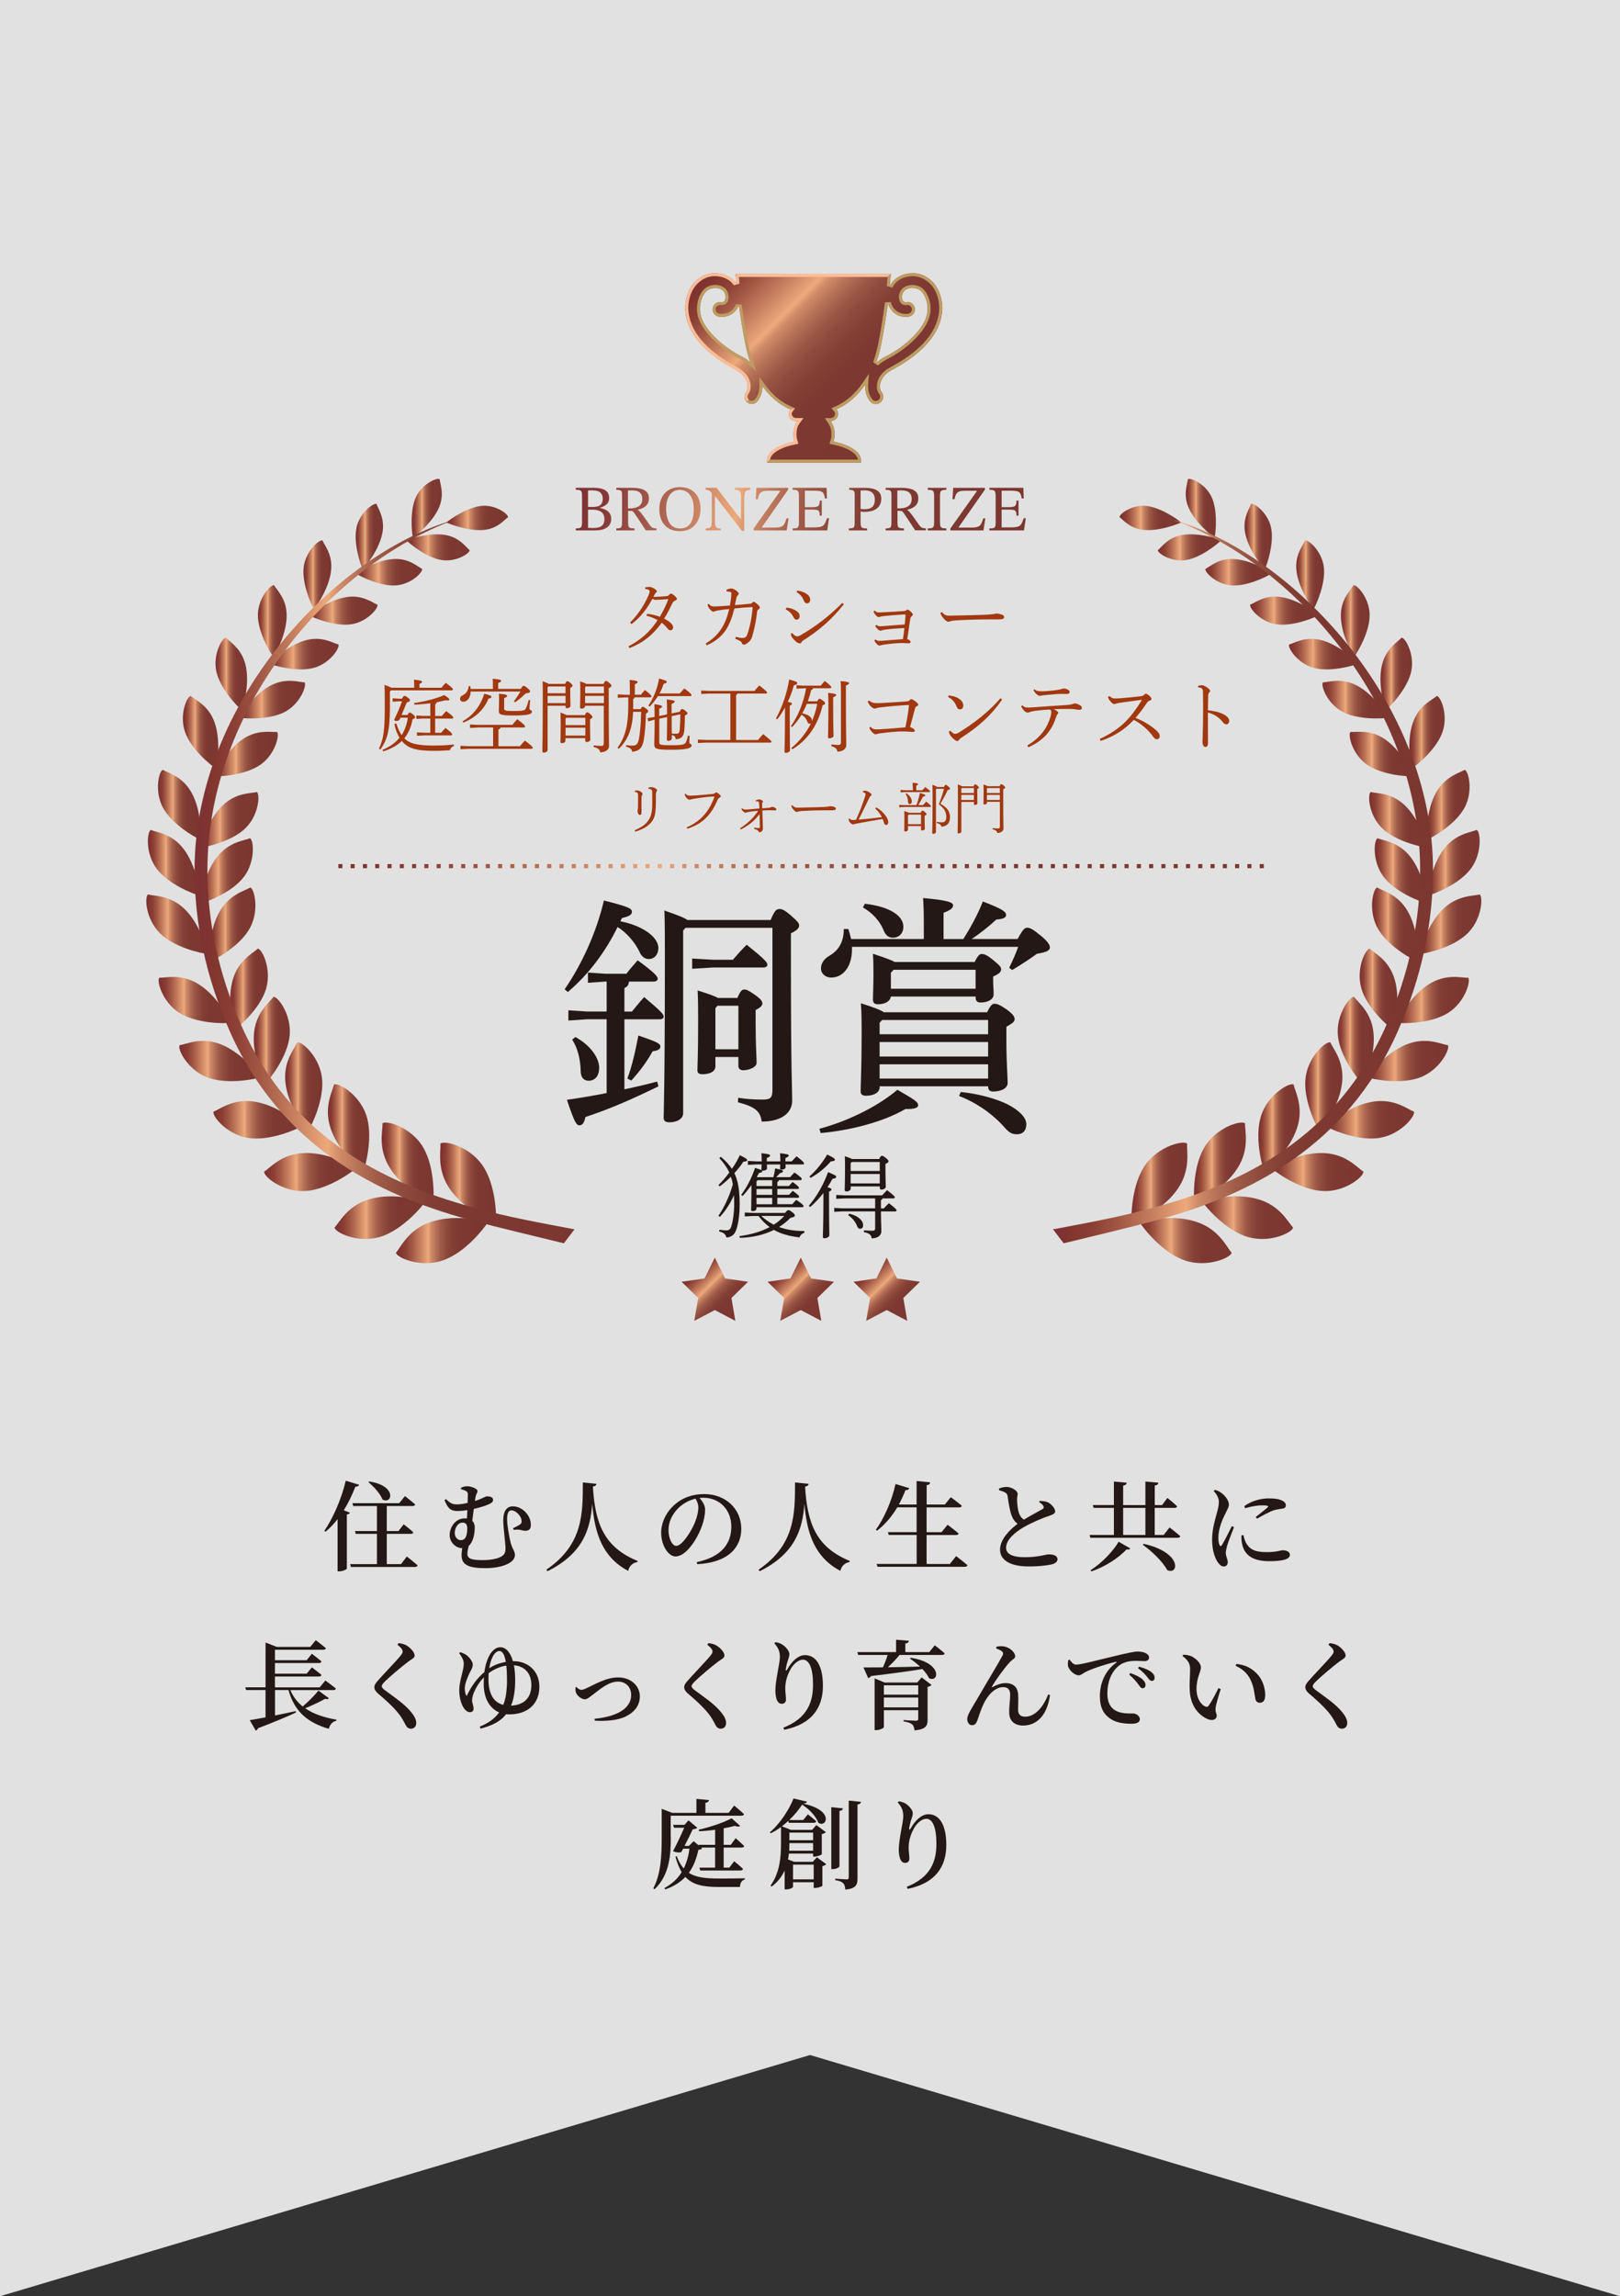 <?xml version="1.0" encoding="UTF-8"?>
<svg xmlns="http://www.w3.org/2000/svg" xmlns:xlink="http://www.w3.org/1999/xlink" version="1.1" viewBox="0 0 330.59 468.43">
  <rect x="0" y="0" width="330.59" height="468.43" fill="#333333" stroke="none"/>
  <defs>
    <style>
      .cls-1 {
        fill: none;
      }

      .cls-2 {
        fill: #a1380f;
      }

      .cls-3 {
        fill: url(#_名称未設定グラデーション_204-65);
      }

      .cls-4 {
        fill: url(#_名称未設定グラデーション_204-69);
      }

      .cls-5 {
        fill: url(#_名称未設定グラデーション_204-64);
      }

      .cls-6 {
        fill: url(#_名称未設定グラデーション_204-63);
      }

      .cls-7 {
        fill: url(#_名称未設定グラデーション_204-66);
      }

      .cls-8 {
        fill: url(#_名称未設定グラデーション_204-61);
      }

      .cls-9 {
        fill: url(#_名称未設定グラデーション_204-60);
      }

      .cls-10 {
        fill: url(#_名称未設定グラデーション_204-62);
      }

      .cls-11 {
        fill: url(#_名称未設定グラデーション_204-67);
      }

      .cls-12 {
        fill: url(#_名称未設定グラデーション_204-68);
      }

      .cls-13 {
        fill: url(#_名称未設定グラデーション_204-44);
      }

      .cls-14 {
        fill: url(#_名称未設定グラデーション_204-46);
      }

      .cls-15 {
        fill: url(#_名称未設定グラデーション_204-45);
      }

      .cls-16 {
        fill: url(#_名称未設定グラデーション_204-43);
      }

      .cls-17 {
        fill: url(#_名称未設定グラデーション_204-40);
      }

      .cls-18 {
        fill: url(#_名称未設定グラデーション_204-47);
      }

      .cls-19 {
        fill: url(#_名称未設定グラデーション_204-42);
      }

      .cls-20 {
        fill: url(#_名称未設定グラデーション_204-41);
      }

      .cls-21 {
        fill: url(#_名称未設定グラデーション_204-19);
      }

      .cls-22 {
        fill: url(#_名称未設定グラデーション_204-18);
      }

      .cls-23 {
        fill: url(#_名称未設定グラデーション_204-23);
      }

      .cls-24 {
        fill: url(#_名称未設定グラデーション_204-26);
      }

      .cls-25 {
        fill: url(#_名称未設定グラデーション_204-20);
      }

      .cls-26 {
        fill: url(#_名称未設定グラデーション_204-22);
      }

      .cls-27 {
        fill: url(#_名称未設定グラデーション_204-27);
      }

      .cls-28 {
        fill: url(#_名称未設定グラデーション_204-21);
      }

      .cls-29 {
        fill: url(#_名称未設定グラデーション_204-24);
      }

      .cls-30 {
        fill: url(#_名称未設定グラデーション_204-13);
      }

      .cls-31 {
        fill: url(#_名称未設定グラデーション_204-16);
      }

      .cls-32 {
        fill: url(#_名称未設定グラデーション_204-10);
      }

      .cls-33 {
        fill: url(#_名称未設定グラデーション_204-12);
      }

      .cls-34 {
        fill: url(#_名称未設定グラデーション_204-39);
      }

      .cls-35 {
        fill: url(#_名称未設定グラデーション_204-38);
      }

      .cls-36 {
        fill: url(#_名称未設定グラデーション_204-17);
      }

      .cls-37 {
        fill: url(#_名称未設定グラデーション_204-11);
      }

      .cls-38 {
        fill: url(#_名称未設定グラデーション_204-14);
      }

      .cls-39 {
        fill: url(#_名称未設定グラデーション_204-25);
      }

      .cls-40 {
        fill: url(#_名称未設定グラデーション_204-29);
      }

      .cls-41 {
        fill: url(#_名称未設定グラデーション_204-28);
      }

      .cls-42 {
        fill: url(#_名称未設定グラデーション_204-15);
      }

      .cls-43 {
        fill: url(#_名称未設定グラデーション_204-52);
      }

      .cls-44 {
        fill: url(#_名称未設定グラデーション_204-56);
      }

      .cls-45 {
        fill: url(#_名称未設定グラデーション_204-55);
      }

      .cls-46 {
        fill: url(#_名称未設定グラデーション_204-58);
      }

      .cls-47 {
        fill: url(#_名称未設定グラデーション_204-54);
      }

      .cls-48 {
        fill: url(#_名称未設定グラデーション_204-59);
      }

      .cls-49 {
        fill: url(#_名称未設定グラデーション_204-53);
      }

      .cls-50 {
        fill: url(#_名称未設定グラデーション_204-35);
      }

      .cls-51 {
        fill: url(#_名称未設定グラデーション_204-34);
      }

      .cls-52 {
        fill: url(#_名称未設定グラデーション_204-37);
      }

      .cls-53 {
        fill: url(#_名称未設定グラデーション_204-32);
      }

      .cls-54 {
        fill: url(#_名称未設定グラデーション_204-36);
      }

      .cls-55 {
        fill: url(#_名称未設定グラデーション_204-31);
      }

      .cls-56 {
        fill: url(#_名称未設定グラデーション_204-30);
      }

      .cls-57 {
        fill: url(#_名称未設定グラデーション_204-33);
      }

      .cls-58 {
        fill: url(#_名称未設定グラデーション_204-48);
      }

      .cls-59 {
        fill: url(#_名称未設定グラデーション_204-49);
      }

      .cls-60 {
        fill: url(#_名称未設定グラデーション_204-51);
      }

      .cls-61 {
        fill: url(#_名称未設定グラデーション_204-50);
      }

      .cls-62 {
        fill: url(#_名称未設定グラデーション_204-57);
      }

      .cls-63 {
        fill: url(#_名称未設定グラデーション_205-11);
      }

      .cls-64 {
        fill: url(#_名称未設定グラデーション_205-10);
      }

      .cls-65 {
        fill: url(#_名称未設定グラデーション_204-5);
      }

      .cls-66 {
        fill: url(#_名称未設定グラデーション_204-8);
      }

      .cls-67 {
        fill: url(#_名称未設定グラデーション_204-2);
      }

      .cls-68 {
        fill: url(#_名称未設定グラデーション_204-9);
      }

      .cls-69 {
        fill: url(#_名称未設定グラデーション_204-4);
      }

      .cls-70 {
        fill: url(#_名称未設定グラデーション_204-7);
      }

      .cls-71 {
        fill: url(#_名称未設定グラデーション_204-3);
      }

      .cls-72 {
        fill: url(#_名称未設定グラデーション_204-6);
      }

      .cls-73 {
        fill: url(#_名称未設定グラデーション_205-9);
      }

      .cls-74 {
        fill: url(#_名称未設定グラデーション_205-3);
      }

      .cls-75 {
        fill: url(#_名称未設定グラデーション_205-8);
      }

      .cls-76 {
        fill: url(#_名称未設定グラデーション_205-6);
      }

      .cls-77 {
        fill: url(#_名称未設定グラデーション_205-4);
      }

      .cls-78 {
        fill: url(#_名称未設定グラデーション_205-2);
      }

      .cls-79 {
        fill: url(#_名称未設定グラデーション_205-5);
      }

      .cls-80 {
        fill: url(#_名称未設定グラデーション_205-7);
      }

      .cls-81 {
        isolation: isolate;
      }

      .cls-82 {
        fill: #fff697;
      }

      .cls-83 {
        fill: #231815;
      }

      .cls-84 {
        fill: url(#_名称未設定グラデーション_205);
      }

      .cls-85 {
        fill: url(#_名称未設定グラデーション_204);
      }

      .cls-86 {
        fill: #fff;
        fill-opacity: .85;
      }

      .cls-87 {
        fill: #ffbd97;
      }

      .cls-88 {
        fill: #be9c63;
        mix-blend-mode: multiply;
      }
    </style>
    <linearGradient id="_名称未設定グラデーション_204" data-name="名称未設定グラデーション 204" x1="228.46" y1="105.67" x2="241.03" y2="105.67" gradientUnits="userSpaceOnUse">
      <stop offset=".02" stop-color="#7e3233"/>
      <stop offset=".05" stop-color="#82362e"/>
      <stop offset=".1" stop-color="#8a3e34"/>
      <stop offset=".17" stop-color="#a15744"/>
      <stop offset=".26" stop-color="#c57e5e"/>
      <stop offset=".35" stop-color="#eda97b"/>
      <stop offset=".38" stop-color="#d08c68"/>
      <stop offset=".43" stop-color="#b67257"/>
      <stop offset=".48" stop-color="#a05c48"/>
      <stop offset=".54" stop-color="#8f4b3d"/>
      <stop offset=".61" stop-color="#833f35"/>
      <stop offset=".71" stop-color="#7c3831"/>
      <stop offset="1" stop-color="#7b3730"/>
    </linearGradient>
    <linearGradient id="_名称未設定グラデーション_204-2" data-name="名称未設定グラデーション 204" x1="241.96" y1="103.7" x2="248.12" y2="103.7" xlink:href="#_名称未設定グラデーション_204"/>
    <linearGradient id="_名称未設定グラデーション_204-3" data-name="名称未設定グラデーション 204" x1="236.29" y1="111.66" x2="249.26" y2="111.66" xlink:href="#_名称未設定グラデーション_204"/>
    <linearGradient id="_名称未設定グラデーション_204-4" data-name="名称未設定グラデーション 204" x1="253.96" y1="109.49" x2="259.55" y2="109.49" xlink:href="#_名称未設定グラデーション_204"/>
    <linearGradient id="_名称未設定グラデーション_204-5" data-name="名称未設定グラデーション 204" x1="245.98" y1="116.73" x2="259.62" y2="116.73" xlink:href="#_名称未設定グラデーション_204"/>
    <linearGradient id="_名称未設定グラデーション_204-6" data-name="名称未設定グラデーション 204" x1="264.51" y1="117.29" x2="270.21" y2="117.29" xlink:href="#_名称未設定グラデーション_204"/>
    <linearGradient id="_名称未設定グラデーション_204-7" data-name="名称未設定グラデーション 204" x1="255.1" y1="124.57" x2="269.13" y2="124.57" xlink:href="#_名称未設定グラデーション_204"/>
    <linearGradient id="_名称未設定グラデーション_204-8" data-name="名称未設定グラデーション 204" x1="273.63" y1="126.72" x2="279.5" y2="126.72" xlink:href="#_名称未設定グラデーション_204"/>
    <linearGradient id="_名称未設定グラデーション_204-9" data-name="名称未設定グラデーション 204" x1="263.02" y1="133.44" x2="277.24" y2="133.44" xlink:href="#_名称未設定グラデーション_204"/>
    <linearGradient id="_名称未設定グラデーション_204-10" data-name="名称未設定グラデーション 204" x1="281.71" y1="137.5" x2="288.16" y2="137.5" xlink:href="#_名称未設定グラデーション_204"/>
    <linearGradient id="_名称未設定グラデーション_204-11" data-name="名称未設定グラデーション 204" x1="269.87" y1="142.72" x2="283.39" y2="142.72" xlink:href="#_名称未設定グラデーション_204"/>
    <linearGradient id="_名称未設定グラデーション_204-12" data-name="名称未設定グラデーション 204" x1="287.6" y1="149.4" x2="294.82" y2="149.4" xlink:href="#_名称未設定グラデーション_204"/>
    <linearGradient id="_名称未設定グラデーション_204-13" data-name="名称未設定グラデーション 204" x1="275.43" y1="153.83" x2="288.48" y2="153.83" xlink:href="#_名称未設定グラデーション_204"/>
    <linearGradient id="_名称未設定グラデーション_204-14" data-name="名称未設定グラデーション 204" x1="291.13" y1="164.19" x2="299.89" y2="164.19" xlink:href="#_名称未設定グラデーション_204"/>
    <linearGradient id="_名称未設定グラデーション_204-15" data-name="名称未設定グラデーション 204" x1="279.4" y1="167.25" x2="291.37" y2="167.25" xlink:href="#_名称未設定グラデーション_204"/>
    <linearGradient id="_名称未設定グラデーション_204-16" data-name="名称未設定グラデーション 204" x1="291.29" y1="176.01" x2="301.96" y2="176.01" xlink:href="#_名称未設定グラデーション_204"/>
    <linearGradient id="_名称未設定グラデーション_204-17" data-name="名称未設定グラデーション 204" x1="280.53" y1="177.67" x2="291.3" y2="177.67" xlink:href="#_名称未設定グラデーション_204"/>
    <linearGradient id="_名称未設定グラデーション_204-18" data-name="名称未設定グラデーション 204" x1="284.93" y1="204.01" x2="299.75" y2="204.01" xlink:href="#_名称未設定グラデーション_204"/>
    <linearGradient id="_名称未設定グラデーション_204-19" data-name="名称未設定グラデーション 204" x1="277.45" y1="201.84" x2="285.15" y2="201.84" xlink:href="#_名称未設定グラデーション_204"/>
    <linearGradient id="_名称未設定グラデーション_204-20" data-name="名称未設定グラデーション 204" x1="289.62" y1="188.56" x2="302.28" y2="188.56" xlink:href="#_名称未設定グラデーション_204"/>
    <linearGradient id="_名称未設定グラデーション_204-21" data-name="名称未設定グラデーション 204" x1="280" y1="188.64" x2="289.39" y2="188.64" xlink:href="#_名称未設定グラデーション_204"/>
    <linearGradient id="_名称未設定グラデーション_204-22" data-name="名称未設定グラデーション 204" x1="278.87" y1="216.44" x2="295.55" y2="216.44" xlink:href="#_名称未設定グラデーション_204"/>
    <linearGradient id="_名称未設定グラデーション_204-23" data-name="名称未設定グラデーション 204" x1="272.98" y1="212.24" x2="280.34" y2="212.24" xlink:href="#_名称未設定グラデーション_204"/>
    <linearGradient id="_名称未設定グラデーション_204-24" data-name="名称未設定グラデーション 204" x1="270.43" y1="228.43" x2="288.58" y2="228.43" xlink:href="#_名称未設定グラデーション_204"/>
    <linearGradient id="_名称未設定グラデーション_204-25" data-name="名称未設定グラデーション 204" x1="266.35" y1="221.74" x2="273.94" y2="221.74" xlink:href="#_名称未設定グラデーション_204"/>
    <linearGradient id="_名称未設定グラデーション_204-26" data-name="名称未設定グラデーション 204" x1="259.37" y1="239.09" x2="278.23" y2="239.09" xlink:href="#_名称未設定グラデーション_204"/>
    <linearGradient id="_名称未設定グラデーション_204-27" data-name="名称未設定グラデーション 204" x1="256.78" y1="230.16" x2="265.22" y2="230.16" xlink:href="#_名称未設定グラデーション_204"/>
    <linearGradient id="_名称未設定グラデーション_204-28" data-name="名称未設定グラデーション 204" x1="245.24" y1="248.4" x2="263.88" y2="248.4" xlink:href="#_名称未設定グラデーション_204"/>
    <linearGradient id="_名称未設定グラデーション_204-29" data-name="名称未設定グラデーション 204" x1="243.65" y1="237.3" x2="254.25" y2="237.3" xlink:href="#_名称未設定グラデーション_204"/>
    <linearGradient id="_名称未設定グラデーション_204-30" data-name="名称未設定グラデーション 204" x1="232.45" y1="253.07" x2="251.32" y2="253.07" xlink:href="#_名称未設定グラデーション_204"/>
    <linearGradient id="_名称未設定グラデーション_204-31" data-name="名称未設定グラデーション 204" x1="230.89" y1="241.39" x2="242.32" y2="241.39" xlink:href="#_名称未設定グラデーション_204"/>
    <linearGradient id="_名称未設定グラデーション_204-32" data-name="名称未設定グラデーション 204" x1="214.9" y1="179.82" x2="292.43" y2="179.82" xlink:href="#_名称未設定グラデーション_204"/>
    <linearGradient id="_名称未設定グラデーション_204-33" data-name="名称未設定グラデーション 204" x1="91.1" x2="103.67" xlink:href="#_名称未設定グラデーション_204"/>
    <linearGradient id="_名称未設定グラデーション_204-34" data-name="名称未設定グラデーション 204" x1="84" y1="103.7" x2="90.17" y2="103.7" xlink:href="#_名称未設定グラデーション_204"/>
    <linearGradient id="_名称未設定グラデーション_204-35" data-name="名称未設定グラデーション 204" x1="82.87" y1="111.66" x2="95.84" y2="111.66" xlink:href="#_名称未設定グラデーション_204"/>
    <linearGradient id="_名称未設定グラデーション_204-36" data-name="名称未設定グラデーション 204" x1="72.58" y1="109.49" x2="78.18" y2="109.49" xlink:href="#_名称未設定グラデーション_204"/>
    <linearGradient id="_名称未設定グラデーション_204-37" data-name="名称未設定グラデーション 204" x1="72.51" y1="116.73" x2="86.16" y2="116.73" xlink:href="#_名称未設定グラデーション_204"/>
    <linearGradient id="_名称未設定グラデーション_204-38" data-name="名称未設定グラデーション 204" x1="61.93" y1="117.29" x2="67.62" y2="117.29" xlink:href="#_名称未設定グラデーション_204"/>
    <linearGradient id="_名称未設定グラデーション_204-39" data-name="名称未設定グラデーション 204" x1="62.99" y1="124.57" x2="77.03" y2="124.57" xlink:href="#_名称未設定グラデーション_204"/>
    <linearGradient id="_名称未設定グラデーション_204-40" data-name="名称未設定グラデーション 204" x1="52.63" y1="126.72" x2="58.5" y2="126.72" xlink:href="#_名称未設定グラデーション_204"/>
    <linearGradient id="_名称未設定グラデーション_204-41" data-name="名称未設定グラデーション 204" x1="54.89" y1="133.44" x2="69.11" y2="133.44" xlink:href="#_名称未設定グラデーション_204"/>
    <linearGradient id="_名称未設定グラデーション_204-42" data-name="名称未設定グラデーション 204" x1="43.97" y1="137.5" x2="50.42" y2="137.5" xlink:href="#_名称未設定グラデーション_204"/>
    <linearGradient id="_名称未設定グラデーション_204-43" data-name="名称未設定グラデーション 204" x1="48.74" y1="142.72" x2="62.26" y2="142.72" xlink:href="#_名称未設定グラデーション_204"/>
    <linearGradient id="_名称未設定グラデーション_204-44" data-name="名称未設定グラデーション 204" x1="37.31" y1="149.4" x2="44.53" y2="149.4" xlink:href="#_名称未設定グラデーション_204"/>
    <linearGradient id="_名称未設定グラデーション_204-45" data-name="名称未設定グラデーション 204" x1="43.65" y1="153.83" x2="56.7" y2="153.83" xlink:href="#_名称未設定グラデーション_204"/>
    <linearGradient id="_名称未設定グラデーション_204-46" data-name="名称未設定グラデーション 204" x1="32.24" y1="164.19" x2="41" y2="164.19" xlink:href="#_名称未設定グラデーション_204"/>
    <linearGradient id="_名称未設定グラデーション_204-47" data-name="名称未設定グラデーション 204" x1="40.76" y1="167.25" x2="52.73" y2="167.25" xlink:href="#_名称未設定グラデーション_204"/>
    <linearGradient id="_名称未設定グラデーション_204-48" data-name="名称未設定グラデーション 204" x1="30.17" y1="176.01" x2="40.84" y2="176.01" xlink:href="#_名称未設定グラデーション_204"/>
    <linearGradient id="_名称未設定グラデーション_204-49" data-name="名称未設定グラデーション 204" x1="40.83" y1="177.67" x2="51.6" y2="177.67" xlink:href="#_名称未設定グラデーション_204"/>
    <linearGradient id="_名称未設定グラデーション_204-50" data-name="名称未設定グラデーション 204" x1="32.38" y1="204.01" x2="47.2" y2="204.01" xlink:href="#_名称未設定グラデーション_204"/>
    <linearGradient id="_名称未設定グラデーション_204-51" data-name="名称未設定グラデーション 204" x1="46.98" y1="201.84" x2="54.68" y2="201.84" xlink:href="#_名称未設定グラデーション_204"/>
    <linearGradient id="_名称未設定グラデーション_204-52" data-name="名称未設定グラデーション 204" x1="29.85" y1="188.56" x2="42.51" y2="188.56" xlink:href="#_名称未設定グラデーション_204"/>
    <linearGradient id="_名称未設定グラデーション_204-53" data-name="名称未設定グラデーション 204" x1="42.74" y1="188.64" x2="52.13" y2="188.64" xlink:href="#_名称未設定グラデーション_204"/>
    <linearGradient id="_名称未設定グラデーション_204-54" data-name="名称未設定グラデーション 204" x1="36.58" y1="216.44" x2="53.26" y2="216.44" xlink:href="#_名称未設定グラデーション_204"/>
    <linearGradient id="_名称未設定グラデーション_204-55" data-name="名称未設定グラデーション 204" x1="51.79" y1="212.24" x2="59.15" y2="212.24" xlink:href="#_名称未設定グラデーション_204"/>
    <linearGradient id="_名称未設定グラデーション_204-56" data-name="名称未設定グラデーション 204" x1="43.55" y1="228.43" x2="61.7" y2="228.43" xlink:href="#_名称未設定グラデーション_204"/>
    <linearGradient id="_名称未設定グラデーション_204-57" data-name="名称未設定グラデーション 204" x1="58.19" y1="221.74" x2="65.78" y2="221.74" xlink:href="#_名称未設定グラデーション_204"/>
    <linearGradient id="_名称未設定グラデーション_204-58" data-name="名称未設定グラデーション 204" x1="53.9" y1="239.09" x2="72.76" y2="239.09" xlink:href="#_名称未設定グラデーション_204"/>
    <linearGradient id="_名称未設定グラデーション_204-59" data-name="名称未設定グラデーション 204" x1="66.91" y1="230.16" x2="75.35" y2="230.16" xlink:href="#_名称未設定グラデーション_204"/>
    <linearGradient id="_名称未設定グラデーション_204-60" data-name="名称未設定グラデーション 204" x1="68.26" y1="248.4" x2="86.88" y2="248.4" xlink:href="#_名称未設定グラデーション_204"/>
    <linearGradient id="_名称未設定グラデーション_204-61" data-name="名称未設定グラデーション 204" x1="77.88" y1="237.3" x2="88.48" y2="237.3" xlink:href="#_名称未設定グラデーション_204"/>
    <linearGradient id="_名称未設定グラデーション_204-62" data-name="名称未設定グラデーション 204" x1="80.81" y1="253.07" x2="99.68" y2="253.07" xlink:href="#_名称未設定グラデーション_204"/>
    <linearGradient id="_名称未設定グラデーション_204-63" data-name="名称未設定グラデーション 204" x1="89.81" y1="241.39" x2="101.24" y2="241.39" xlink:href="#_名称未設定グラデーション_204"/>
    <linearGradient id="_名称未設定グラデーション_204-64" data-name="名称未設定グラデーション 204" x1="39.7" y1="179.82" x2="117.23" y2="179.82" xlink:href="#_名称未設定グラデーション_204"/>
    <linearGradient id="_名称未設定グラデーション_204-65" data-name="名称未設定グラデーション 204" x1="176.21" y1="259.43" x2="185.69" y2="268.91" xlink:href="#_名称未設定グラデーション_204"/>
    <linearGradient id="_名称未設定グラデーション_204-66" data-name="名称未設定グラデーション 204" x1="158.67" y1="259.43" x2="168.15" y2="268.91" xlink:href="#_名称未設定グラデーション_204"/>
    <linearGradient id="_名称未設定グラデーション_204-67" data-name="名称未設定グラデーション 204" x1="141.13" y1="259.43" x2="150.61" y2="268.91" xlink:href="#_名称未設定グラデーション_204"/>
    <linearGradient id="_名称未設定グラデーション_204-68" data-name="名称未設定グラデーション 204" x1="94.69" y1="131.82" x2="233.41" y2="222.32" xlink:href="#_名称未設定グラデーション_204"/>
    <linearGradient id="_名称未設定グラデーション_204-69" data-name="名称未設定グラデーション 204" x1="148.41" y1="50.92" x2="183.77" y2="86.28" xlink:href="#_名称未設定グラデーション_204"/>
    <linearGradient id="_名称未設定グラデーション_205" data-name="名称未設定グラデーション 205" x1="116.26" y1="103.21" x2="210.93" y2="121.38" gradientUnits="userSpaceOnUse">
      <stop offset=".02" stop-color="#7e3233"/>
      <stop offset=".07" stop-color="#853937"/>
      <stop offset=".14" stop-color="#994f44"/>
      <stop offset=".23" stop-color="#b97259"/>
      <stop offset=".33" stop-color="#e6a277"/>
      <stop offset=".35" stop-color="#eda97b"/>
      <stop offset=".38" stop-color="#d08c68"/>
      <stop offset=".43" stop-color="#b67257"/>
      <stop offset=".48" stop-color="#a05c48"/>
      <stop offset=".54" stop-color="#8f4b3d"/>
      <stop offset=".61" stop-color="#833f35"/>
      <stop offset=".71" stop-color="#7c3831"/>
      <stop offset="1" stop-color="#7b3730"/>
    </linearGradient>
    <linearGradient id="_名称未設定グラデーション_205-2" data-name="名称未設定グラデーション 205" x1="116.55" y1="101.71" x2="211.21" y2="119.88" xlink:href="#_名称未設定グラデーション_205"/>
    <linearGradient id="_名称未設定グラデーション_205-3" data-name="名称未設定グラデーション 205" x1="116.94" y1="99.67" x2="211.61" y2="117.85" xlink:href="#_名称未設定グラデーション_205"/>
    <linearGradient id="_名称未設定グラデーション_205-4" data-name="名称未設定グラデーション 205" x1="117.29" y1="97.86" x2="211.95" y2="116.04" xlink:href="#_名称未設定グラデーション_205"/>
    <linearGradient id="_名称未設定グラデーション_205-5" data-name="名称未設定グラデーション 205" x1="117.6" y1="96.24" x2="212.26" y2="114.41" xlink:href="#_名称未設定グラデーション_205"/>
    <linearGradient id="_名称未設定グラデーション_205-6" data-name="名称未設定グラデーション 205" x1="117.88" y1="94.78" x2="212.55" y2="112.95" xlink:href="#_名称未設定グラデーション_205"/>
    <linearGradient id="_名称未設定グラデーション_205-7" data-name="名称未設定グラデーション 205" x1="118.24" y1="92.92" x2="212.9" y2="111.09" xlink:href="#_名称未設定グラデーション_205"/>
    <linearGradient id="_名称未設定グラデーション_205-8" data-name="名称未設定グラデーション 205" x1="118.51" y1="91.53" x2="213.17" y2="109.7" xlink:href="#_名称未設定グラデーション_205"/>
    <linearGradient id="_名称未設定グラデーション_205-9" data-name="名称未設定グラデーション 205" x1="118.81" y1="89.96" x2="213.47" y2="108.14" xlink:href="#_名称未設定グラデーション_205"/>
    <linearGradient id="_名称未設定グラデーション_205-10" data-name="名称未設定グラデーション 205" x1="119.03" y1="88.8" x2="213.69" y2="106.98" xlink:href="#_名称未設定グラデーション_205"/>
    <linearGradient id="_名称未設定グラデーション_205-11" data-name="名称未設定グラデーション 205" x1="119.31" y1="87.34" x2="213.97" y2="105.52" xlink:href="#_名称未設定グラデーション_205"/>
  </defs>
  <!-- Generator: Adobe Illustrator 28.7.1, SVG Export Plug-In . SVG Version: 1.2.0 Build 142)  -->
  <g class="cls-81">
    <g id="_レイヤー_1" data-name="レイヤー_1">
      <polygon class="cls-86" points="330.59 468.43 165.3 419.22 0 468.43 0 0 330.59 0 330.59 468.43"/>
      <g>
        <path class="cls-83" d="M73.3,302.88c-.1.26-.36.42-.78.4-.68,1.75-1.47,3.38-2.37,4.82l1.25.48c-.06.18-.24.32-.62.36v11.05c-.02.14-.8.56-1.53.56h-.36v-10.65c-.76.98-1.57,1.83-2.45,2.57l-.26-.18c1.71-2.47,3.46-6.35,4.38-10.23l2.73.84ZM83.03,317.53s1.35,1.05,2.19,1.81c-.06.22-.26.32-.56.32h-13.06l-.16-.58h5.48v-6.17h-4.32l-.16-.58h4.48v-5.1h-4.84l-.16-.58h9.54l1.18-1.45s1.29,1,2.09,1.71c-.06.22-.26.32-.56.32h-5.24v5.1h2.39l1.06-1.37s1.25.96,1.97,1.63c-.04.22-.24.32-.52.32h-4.9v6.17h2.89l1.21-1.55ZM75.37,302.22c5.73.88,4.66,4.76,2.69,3.68-.48-1.23-1.81-2.67-2.87-3.53l.18-.16Z"/>
        <path class="cls-83" d="M94.08,303.49c.44-.2.8-.3,1.29-.3.8,0,2.07.52,2.07.96s-.26.54-.38,1.17c-.04.22-.1.52-.14.88,1.39-.42,2.13-.94,2.39-.94.6,0,1.31.06,1.31.74,0,.38-.36.68-1.17,1-.52.2-1.53.54-2.77.82-.1.8-.2,1.63-.3,2.43.32.3.5.74.5,1.39,0,1.29-.32,2.93-1.23,3.72-.16.62-.28,1.19-.28,1.63,0,1.14,1.29,1.27,3.25,1.27,1.59,0,2.91-.3,3.6-.68.6-.34.94-.7.94-1.75s-.46-4.14-.46-5.63c0-2.03.76-2.91,1.97-2.91,1.81,0,3.66,1.73,3.66,3.78,0,.68-.2,1.16-1.06,1.21-.76.02-1.1-.4-2.43-.18l-.14-.34c.5-.24,1.15-.58,1.45-.8.24-.18.3-.34.3-.6,0-1.1-1.21-2.25-2.07-2.25-.62,0-.9.6-.9,1.81s.5,4.02.78,5c.44,1.33.82,1.53.82,2.31,0,1.57-2.59,2.67-6.05,2.67s-4.84-.7-4.84-2.63c0-.52.06-1,.14-1.45-1.41,0-2.57-1.29-2.57-2.63,0-1.71,1.23-3.44,3.03-3.44.18,0,.34,0,.5.02.02-.54.06-1.13.08-1.71-.68.12-1.37.18-2.07.18-1.41,0-1.97-.66-2.59-2.23l.3-.18c1.04.98,1.45,1.06,2.31,1.06.66,0,1.43-.14,2.11-.3.02-.68.04-1.25.04-1.63,0-.44-.06-.6-.36-.78-.26-.16-.68-.28-1.04-.4v-.3ZM94.04,314.19c1.02,0,1.31-1.04,1.31-2.45,0-.74-.32-1.13-.92-1.13-1.04,0-1.63,1.12-1.63,2.15,0,.76.54,1.43,1.23,1.43Z"/>
        <path class="cls-83" d="M121.71,302.7c-.04.28-.2.48-.72.56.44,7.51,2.27,12.37,9.12,15.17l-.04.22c-.98.18-1.63.78-1.89,1.81-5.18-2.79-6.79-7.45-7.33-13.66-.36,4.98-1.79,10.1-9.12,13.72l-.24-.3c7.57-5.16,7.43-11.59,7.45-17.8l2.77.28Z"/>
        <path class="cls-83" d="M142.19,318.67c4.96-1.04,7.05-3.7,7.05-7.23s-2.47-5.91-5.73-5.91c-.24,0-.5.02-.76.04.56.64,1.14,1.49,1.14,2.37,0,.97-.22,2.21-.66,3.38-.86,2.47-3.13,6.19-5.38,6.19-1.49,0-2.93-2.29-2.93-4.84,0-1.91.92-4.16,2.81-5.77,1.61-1.41,3.64-2.11,5.95-2.11,4.36,0,7.59,2.97,7.59,7.11,0,3.56-2.41,6.85-9,7.19l-.08-.42ZM141.93,305.72c-1.33.32-2.65,1.04-3.62,2.05-1.19,1.25-1.89,2.73-1.89,4.4s.76,3.19,1.57,3.19c1.21,0,3.01-2.91,3.7-4.5.48-1.08.82-2.39.82-3.37,0-.68-.26-1.25-.58-1.77Z"/>
        <path class="cls-83" d="M165.01,302.7c-.04.28-.2.48-.72.56.44,7.51,2.27,12.37,9.12,15.17l-.04.22c-.98.18-1.63.78-1.89,1.81-5.18-2.79-6.79-7.45-7.33-13.66-.36,4.98-1.79,10.1-9.12,13.72l-.24-.3c7.57-5.16,7.43-11.59,7.45-17.8l2.77.28Z"/>
        <path class="cls-83" d="M195.12,317.45s1.43,1.08,2.31,1.85c-.06.22-.26.32-.56.32h-17.8l-.18-.58h8.17v-5.91h-5.7l-.16-.58h5.85v-5.06h-3.94c-1.18,1.97-2.57,3.56-4.12,4.76l-.26-.18c1.61-2.23,3.23-5.75,4.02-9.34l2.81.86c-.08.24-.32.42-.78.4-.4,1.04-.86,2.01-1.35,2.93h3.62v-4.8l2.77.28c-.04.3-.2.5-.72.58v3.94h3.72l1.21-1.49s1.35.98,2.25,1.75c-.06.22-.26.32-.56.32h-6.63v5.06h3.05l1.23-1.51s1.39,1.04,2.25,1.77c-.04.22-.26.32-.54.32h-5.99v5.91h4.74l1.27-1.59Z"/>
        <path class="cls-83" d="M212.22,306.18c.64.04,1.23.1,1.67.32.76.4,1.43,1.25,1.43,1.81,0,.44-.42.64-1.31.96-1.39.44-3.66,1.43-5.2,2.33-1.69,1-3.5,2.51-3.5,4.14,0,1.2,1.13,1.93,3.84,1.93s4.32-.58,4.8-.58c1,0,1.85.22,1.85,1.04,0,.36-.36.72-.84.9-.8.26-2.61.52-5.1.52-3.46,0-5.78-1.16-5.78-3.41s2.17-4.22,3.6-5.3c-.56-.36-.92-.9-1.17-1.49-.42-.98-.7-2.79-.88-4.1-.06-.4-.2-.62-.6-.84-.32-.16-.78-.3-1.14-.4l-.02-.36c.54-.18,1-.32,1.49-.32,1.15,0,2.31.82,2.31,1.39.02.38-.14.72-.12,1.21,0,.78.14,2.01.38,2.73.22.6.54,1.04,1.02,1.35,1.43-.88,3.21-1.81,3.78-2.15.26-.16.32-.32.22-.58-.16-.36-.54-.64-.9-.86l.14-.26Z"/>
        <path class="cls-83" d="M238.68,311.6s1.35,1.04,2.19,1.79c-.06.22-.28.32-.58.32h-17.78l-.16-.58h4.96v-5.52h-4.14l-.16-.58h4.3v-4.8l2.61.24c-.04.3-.2.5-.72.58v3.98h4.54v-4.8l2.65.24c-.04.3-.22.5-.74.58v3.98h1.49l1.09-1.45s1.25.98,1.99,1.71c-.06.22-.24.32-.52.32h-4.06v5.52h1.83l1.2-1.53ZM222.55,320.32c2.37-1.49,4.64-3.94,5.73-5.81l2.37,1.37c-.12.2-.3.28-.76.2-1.53,1.63-4.22,3.49-7.17,4.48l-.18-.24ZM229.2,313.13h4.54v-5.52h-4.54v5.52ZM233.4,314.94c7.99,1.81,7.11,6.51,4.78,5.34-.92-1.75-3.19-3.88-4.96-5.14l.18-.2Z"/>
        <path class="cls-83" d="M251.81,311.54c-.4,1.08-1.19,3.03-1.39,3.76-.18.72-.28,1.17-.28,1.49,0,.66.4,1.31.4,1.87s-.28.9-.82.9c-.44,0-.84-.34-1.18-.82-.66-.92-1.19-2.59-1.19-4.66s.58-3.96.9-5.16c.26-.96.48-1.73.48-2.51.02-.84-.48-1.61-1.05-2.25l.26-.24c.54.16.92.34,1.31.64.54.38,1.53,1.39,1.53,2.39,0,.5-.28.9-.76,1.91-.64,1.25-1.39,3.07-1.39,4.86,0,.8.12,1.21.24,1.45.12.28.3.3.48.02.48-.72,1.53-2.87,2.03-3.86l.44.2ZM253.73,313.15c.12.48.3,1.15.54,1.59.74,1.29,1.73,1.89,4.2,1.89,2.07,0,2.87-.38,3.31-.38.72,0,1.45.3,1.45.92,0,1.06-1.95,1.31-4.24,1.31-3.49,0-5.1-1.37-5.52-3.56-.14-.6-.16-1.21-.12-1.71l.38-.06ZM253.91,307.26c1.55-1.15,3.54-1.59,4.98-1.59,1.35,0,2.15.14,2.81.48.54.26.7.62.7.92,0,.4-.2.6-.66.68-.56.1-1.17.14-1.91.38-.9.34-2.25,1.06-3.29,1.67l-.3-.32c.88-.7,2.07-1.61,2.43-1.97.22-.24.28-.42-1.13-.42-.68,0-1.79.1-3.46.58l-.16-.4Z"/>
        <path class="cls-83" d="M67.11,346.43c-.14.2-.32.26-.76.12-1.06.6-2.57,1.33-4.08,1.93,1.73,1.19,3.92,1.91,6.39,2.33l-.02.22c-.78.16-1.31.76-1.55,1.65-4.2-1.25-6.97-3.4-8.22-7.91h-2.75v5.18c1.31-.26,2.75-.56,4.22-.88l.06.28c-1.73.8-4.18,1.85-7.75,3.21-.08.24-.28.4-.46.48l-1.23-2.13c.72-.1,1.85-.32,3.23-.58v-5.56h-3.96l-.18-.56h4.14v-9.14l2.29.9h6.83l1.13-1.37s1.27.96,2.07,1.63c-.06.22-.26.32-.56.32h-9.84v2.13h6.47l1.06-1.31s1.23.92,1.97,1.57c-.06.22-.26.32-.54.32h-8.96v2.17h6.47l1.06-1.29s1.23.9,1.97,1.55c-.06.22-.26.32-.54.32h-8.96v2.21h9.12l1.17-1.39s1.33.96,2.15,1.63c-.06.22-.26.32-.56.32h-8.74c.58,1.37,1.43,2.47,2.53,3.35,1.19-1.04,2.51-2.37,3.21-3.25l2.11,1.55Z"/>
        <path class="cls-83" d="M81.11,335.52l.22-.32c.54.06,1.04.16,1.47.38.96.5,1.81,1.51,1.81,2.13,0,.52-.5.68-1.29,1.25-1.39,1.04-3.86,3.15-4.7,3.98-.56.56-.72.8-.72,1.04,0,.28.28.54.7.86,1.97,1.47,3.98,2.77,5.38,4.52.64.8.96,1.49.96,2.13,0,.6-.32,1.16-1.11,1.16-.44,0-.8-.28-.98-.62-.24-.42-.44-.9-.98-1.73-.86-1.31-2.35-2.81-4.72-4.82-.5-.42-.76-.88-.76-1.29,0-.38.2-.74.58-1.18,1.04-1.23,3.92-4.18,4.76-5.24.32-.4.44-.6.44-.86,0-.4-.38-.86-1.06-1.39Z"/>
        <path class="cls-83" d="M104.83,338.88c2.85,0,5.24,1.95,5.24,5.22,0,3.5-2.41,5.63-6.13,5.63-.22,0-.44-.02-.66-.04-1.06,1.37-2.55,2.23-5.22,2.95l-.16-.4c1.83-.76,3.11-1.71,3.96-2.91-1.97-.84-3.15-2.93-3.15-5.81,0-.48.02-.94.04-1.35-1.49,1.51-2.41,3.6-2.41,4.62,0,.76.3,1.08.3,1.77,0,.44-.24.72-.78.72-.4,0-.74-.26-1.1-.68-.48-.62-1.04-1.99-1.04-3.8,0-1.97.92-3.98.92-5.4,0-.88-.58-1.63-.94-2.15l.22-.2c.58.16,1.08.4,1.47.74.46.4,1.1,1.2,1.08,1.79.02.6-.34,1.1-.62,1.65-.44.96-1,2.19-1,3.23,0,.58.14,1.25.38,1.53.92-1.95,2.03-3.54,3.62-4.9.2-1.51.6-2.63,1.06-3.45.66-1.16,1.49-1.61,2.17-1.61,1.17,0,2.07,1.04,2.59,2.85h.14ZM102.7,347.8c.56-1.41.76-3.09.76-5.04,0-1.21-.04-2.19-.14-2.99-1.25.2-2.43.7-3.6,1.55-.02.4-.04.78-.04,1.17,0,3.17,1.12,4.82,3.03,5.3ZM99.87,340.32c.78-.56,1.97-1.06,3.35-1.29-.28-1.67-.78-2.23-1.31-2.23-.46,0-1,.38-1.43,1.29-.3.62-.52,1.41-.64,2.25l.04-.02ZM108.43,343.74c0-2.75-1.77-3.92-3.56-4.02.18.86.26,1.85.26,2.97,0,1.81-.18,3.66-.84,5.26,2.17-.1,4.14-1.17,4.14-4.2Z"/>
        <path class="cls-83" d="M117.64,344.14c.22.28.62.58,1,.58.24,0,.46-.06.98-.3,1.75-.78,4.04-2.23,6.51-2.23,2.77,0,4.44,1.87,4.44,3.84s-1.19,3.27-2.75,4.06c-1.59.86-4.22,1.07-6.45.92l-.04-.38c3.94-.38,7.47-1.79,7.47-4.86,0-1.49-.98-2.73-2.71-2.73-1.99,0-4.04,1.89-4.94,2.55-.96.7-1.31,1.06-1.81,1.06-.64,0-1.53-.68-1.77-1.29-.16-.36-.14-.78-.14-1.12l.22-.1Z"/>
        <path class="cls-83" d="M144.34,335.52l.22-.32c.54.06,1.04.16,1.47.38.96.5,1.81,1.51,1.81,2.13,0,.52-.5.68-1.29,1.25-1.39,1.04-3.86,3.15-4.7,3.98-.56.56-.72.8-.72,1.04,0,.28.28.54.7.86,1.97,1.47,3.98,2.77,5.38,4.52.64.8.96,1.49.96,2.13,0,.6-.32,1.16-1.11,1.16-.44,0-.8-.28-.98-.62-.24-.42-.44-.9-.98-1.73-.86-1.31-2.35-2.81-4.72-4.82-.5-.42-.76-.88-.76-1.29,0-.38.2-.74.58-1.18,1.04-1.23,3.92-4.18,4.76-5.24.32-.4.44-.6.44-.86,0-.4-.38-.86-1.06-1.39Z"/>
        <path class="cls-83" d="M158.03,335.22l.2-.22c.42.06.88.18,1.23.38.88.48,1.63,1.45,1.63,2.03,0,.48-.16.82-.3,1.29-.22.64-.34,1.21-.44,1.79-.04.38.12.4.32.04.98-1.75,2.29-2.89,3.6-2.89,2.33,0,3.66,2.29,3.66,6.27,0,4.34-2.13,7.79-7.89,8.96l-.18-.42c5.06-2.01,6.05-5.4,6.05-8.8s-.8-5.08-2.07-5.08c-.84,0-1.93.8-2.61,2.13-.64,1.23-.98,2.43-.98,3.74,0,.88.14,1.51.14,2.31,0,.5-.36.82-.82.82s-.76-.2-1-.7c-.24-.52-.34-1.37-.34-2.03,0-2.03.92-5.58.92-6.79s-.32-1.87-1.15-2.85Z"/>
        <path class="cls-83" d="M190.75,335.64s1.27.94,2.03,1.65c-.06.22-.26.32-.52.32h-8.68c-.72.86-1.59,1.77-2.39,2.51,1.93-.02,4.18-.08,6.55-.14-.68-.64-1.41-1.21-2.05-1.63l.18-.16c6.49.98,5.79,5.16,3.72,4.16-.28-.62-.78-1.25-1.35-1.87-2.51.42-5.85.88-10.49,1.43-.14.24-.36.38-.58.42l-.96-2.17c.92,0,2.29,0,3.96-.02.36-.78.74-1.75.97-2.53h-6.01l-.18-.58h7.91v-2.53l2.61.22c-.04.28-.2.48-.72.56v1.75h4.88l1.12-1.39ZM188.08,342.19l2.01,1.53c-.12.16-.42.34-.8.4v6.69c0,1.23-.32,1.97-2.67,2.19-.06-.54-.16-.96-.46-1.21-.32-.26-.8-.5-1.77-.62v-.28s2.07.14,2.53.14c.36,0,.46-.14.46-.42v-1.73h-7.01v3.44c0,.2-.8.62-1.59.62h-.3v-10.57l2.01.86h6.69l.9-1.04ZM180.37,343.8v1.91h7.01v-1.91h-7.01ZM187.38,348.3v-2.01h-7.01v2.01h7.01Z"/>
        <path class="cls-83" d="M203.27,336.27l.08-.34c.46-.12,1.16-.14,1.55-.06,1.29.24,2.27,1.29,2.27,2.03,0,.44-.62.62-1.13,1.21-.94,1-2.81,3.52-3.6,4.92-.1.14-.04.22.12.12,1-.54,1.89-.8,2.61-.8,1.65,0,2.53.86,2.61,2.41.06.94-.02,1.95-.02,2.99s.52,1.45,1.47,1.45c2.15,0,3.82-2.29,4.66-4.52l.38.1c-.62,4.56-3.03,6.23-5.48,6.23-1.79,0-2.83-.98-2.85-2.67-.02-1.25.2-2.41.2-3.64,0-.84-.32-1.53-1.43-1.53-1.73,0-3.27,1.79-4.06,3.58-.56,1.17-.9,2.39-1.21,3.23-.2.54-.48.96-1.08.96s-.98-.6-.98-1.25c0-.9.96-2.25,2.03-4.1,1.49-2.59,4.5-7.57,5.14-8.8.24-.44.16-.72-.06-.9-.3-.26-.84-.48-1.21-.62Z"/>
        <path class="cls-83" d="M218.29,338.56c.32.52.8,1.02,1.28,1.02,1.13,0,4.44-.94,7.85-1.73,2.19-.54,4.04-.94,4.7-.94.56,0,1.13.08,1.57.28.48.22.8.52.8.96,0,.4-.36.72-.9.72-.48,0-1.09-.06-1.75-.06-.92,0-2.21.1-3.25.8-.8.52-2.61,2.25-2.61,5.87,0,2.25.96,3.07,1.71,3.5,1.19.66,2.89.56,3.54.56.6,0,1.38.52,1.38,1.16,0,.74-.8.94-1.71.94-1.37,0-3.05-.14-4.34-1.04-1.31-.9-2.11-2.19-2.11-4.6,0-2.63,1.07-5.18,3.32-6.81.16-.12.14-.24-.08-.18-2.29.54-5.08,1.49-6.27,2.13-.42.22-.82.62-1.31.62-.86,0-2.05-1.13-2.17-1.97-.06-.4.02-.8.06-1.12l.3-.1ZM230.67,341.31c1.05.36,1.93.78,2.49,1.29.44.42.62.78.6,1.16,0,.38-.24.64-.62.64-.3,0-.54-.36-.9-.86-.4-.52-.92-1.19-1.81-1.93l.24-.3ZM232.45,340c1.08.3,1.93.66,2.45,1.05.52.42.72.8.72,1.23,0,.4-.22.62-.58.62s-.58-.36-.98-.86c-.4-.48-.86-1.02-1.83-1.73l.22-.32Z"/>
        <path class="cls-83" d="M242.86,340.53c0-1.12-.34-1.79-1.55-2.71l.14-.26c.52.02,1.11.08,1.61.28.88.4,2.01,1.41,2.01,2.29,0,.94-.9,2.11-.9,4.42,0,2.07,1.02,3.23,1.75,3.56.3.14.54.12.74-.16.66-.94,1.35-2.31,1.99-3.58l.46.2c-.46,1.45-.98,3.15-1.04,3.8-.1,1.05.22,1.08.22,1.61,0,.76-.76,1.15-1.83.72-1.59-.68-3.52-2.43-3.68-5.89-.08-1.51.08-3.11.08-4.28ZM252.16,339.84l.14-.4c1.99.22,3.09.9,4.14,1.93,1.17,1.16,1.75,2.95,1.75,4.4,0,1.05-.36,1.59-1.14,1.59-.38,0-.74-.24-.86-.74-.2-.86-.22-2.21-.92-3.78-.58-1.33-1.65-2.39-3.13-3.01Z"/>
        <path class="cls-83" d="M271.1,335.52l.22-.32c.54.06,1.04.16,1.47.38.96.5,1.81,1.51,1.81,2.13,0,.52-.5.68-1.29,1.25-1.39,1.04-3.86,3.15-4.7,3.98-.56.56-.72.8-.72,1.04,0,.28.28.54.7.86,1.97,1.47,3.98,2.77,5.38,4.52.64.8.96,1.49.96,2.13,0,.6-.32,1.16-1.12,1.16-.44,0-.8-.28-.98-.62-.24-.42-.44-.9-.98-1.73-.86-1.31-2.35-2.81-4.72-4.82-.5-.42-.76-.88-.76-1.29,0-.38.2-.74.58-1.18,1.04-1.23,3.92-4.18,4.76-5.24.32-.4.44-.6.44-.86,0-.4-.38-.86-1.06-1.39Z"/>
        <path class="cls-83" d="M136.89,374.79c0,3.29-.16,7.65-3.31,10.61l-.26-.18c1.61-3.07,1.71-6.93,1.71-10.43v-5.79l2.15.82h4.94v-2.85l2.55.24c-.02.28-.2.48-.72.56v2.05h4.74l1.13-1.49s1.25,1.04,2.01,1.75c-.04.22-.26.32-.54.32h-14.42v4.4ZM143.26,377.06c-.14.2-.34.26-.74.3-.38,1.75-.96,3.35-1.95,4.7,1.45.94,3.41,1.15,6.11,1.15,1.21,0,3.98,0,5.3-.04v.26c-.66.14-.96.78-.98,1.51h-4.42c-3.11,0-5.24-.44-6.71-2.05-1.02,1.05-2.33,1.93-4.12,2.55l-.16-.28c1.59-.86,2.73-1.95,3.52-3.25-.5-.82-.92-1.85-1.27-3.13l.26-.12c.4,1.06.86,1.87,1.43,2.51.6-1.21.98-2.59,1.17-4.04h-1.29l-.38.7c-.44.12-.98.1-1.69-.18.8-1.49,1.69-3.42,2.29-4.8h-2.09l-.18-.58h2.31l.84-.92,1.79,1.51c-.16.16-.5.28-.94.32-.38.84-1.04,2.17-1.67,3.38h.9l.96-.96,1.06.88-.04-.14h3.37v-3.07c-1.08.14-2.19.26-3.27.3l-.08-.32c2.39-.52,5.26-1.53,6.71-2.33l1.75,1.57c-.18.18-.58.18-1.08-.02-.66.18-1.43.36-2.29.5v3.37h1.45l1-1.35s1.1.96,1.75,1.61c-.06.2-.26.3-.54.3h-3.66v4.1h1.15l1-1.31s1.14.92,1.79,1.57c-.04.22-.26.32-.54.32h-8.18l-.16-.58h3.19v-4.1h-2.83l.16.14Z"/>
        <path class="cls-83" d="M166.71,378.89l1.89,1.39c-.12.16-.4.34-.78.4v4.02c-.02.12-.94.44-1.49.44h-.28v-1.17h-4.22v.94c0,.14-.56.52-1.41.52h-.3v-3.86c-.54,1.19-1.37,2.33-2.65,3.29l-.22-.22c1.91-2.63,2.13-5.89,2.13-8.66v-3.27c-.66.48-1.35.92-2.09,1.27l-.2-.18c2.15-1.81,4.04-4.82,4.84-6.91l2.75.64c-.08.24-.28.36-.82.4,6.59,1.39,4.74,5.04,3.15,3.92-.44-1.16-1.63-2.65-3.33-3.7-.66,1.02-1.55,2.11-2.61,3.13h2.85l.94-1.16s1.06.82,1.71,1.41c-.06.22-.26.32-.54.32h-5.06l-.1-.4c-.42.4-.86.76-1.31,1.12l1.85.72h4.32l.86-.98,1.95,1.45c-.14.14-.46.32-.84.4v4.12c-.04.12-.94.46-1.47.46h-.3v-.62h-4.94c-.04.4-.1.8-.18,1.21l1.27.48h3.76l.86-.92ZM165.93,377.54v-1.55h-4.84c0,.48,0,1-.04,1.55h4.88ZM161.09,373.85v1.55h4.84v-1.55h-4.84ZM166.05,383.39v-3.01h-4.22v3.01h4.22ZM171.31,380.74c0,.2-.72.56-1.35.56h-.32v-12.64l2.37.24c-.04.26-.2.46-.7.52v11.33ZM175.71,367.58c-.06.28-.26.48-.72.54v15.03c0,1.33-.28,2.11-2.49,2.33-.04-.56-.14-1-.42-1.29s-.74-.52-1.63-.64v-.3s1.91.14,2.33.14c.32,0,.42-.12.42-.4v-15.67l2.51.26Z"/>
        <path class="cls-83" d="M183.21,367.68l.2-.22c.42.06.88.18,1.23.38.88.48,1.63,1.45,1.63,2.03,0,.48-.16.82-.3,1.29-.22.64-.34,1.21-.44,1.79-.04.38.12.4.32.04.98-1.75,2.29-2.89,3.6-2.89,2.33,0,3.66,2.29,3.66,6.27,0,4.34-2.13,7.79-7.89,8.96l-.18-.42c5.06-2.01,6.05-5.4,6.05-8.8s-.8-5.08-2.07-5.08c-.84,0-1.93.8-2.61,2.13-.64,1.24-.98,2.43-.98,3.74,0,.88.14,1.51.14,2.31,0,.5-.36.82-.82.82s-.76-.2-1-.7c-.24-.52-.34-1.37-.34-2.03,0-2.03.92-5.58.92-6.79s-.32-1.87-1.16-2.85Z"/>
      </g>
      <g>
        <g>
          <g>
            <path class="cls-85" d="M233.7,103.19c2.88.19,6.56,2.67,7.33,3.41-1.27.53-4.65,1.77-7.59,1.51-2.88-.25-4.23-2.11-4.98-2.6-.11-.57,2.35-2.51,5.23-2.33Z"/>
            <g>
              <path class="cls-67" d="M247.22,101.34c1.31,2.72.9,7.29.63,8.38-1.14-.89-3.99-3.26-5.26-6.08-1.24-2.76-.25-4.95-.18-5.88.47-.39,3.51.86,4.81,3.58Z"/>
              <path class="cls-71" d="M241.94,114.26c2.99-.42,6.57-3.28,7.32-4.11-1.37-.46-4.92-1.51-7.98-1.02-2.98.49-4.26,2.54-5,3.1-.06.61,2.65,2.45,5.65,2.03Z"/>
            </g>
            <g>
              <path class="cls-69" d="M259.36,107.57c.71,3.08-.76,7.57-1.28,8.61-.96-1.17-3.31-4.17-3.96-7.33-.64-3.1.88-5.1,1.16-6.04.57-.29,3.38,1.68,4.09,4.75Z"/>
              <path class="cls-65" d="M251.28,119.42c3.15.26,7.38-1.83,8.34-2.51-1.29-.78-4.6-2.68-7.82-2.87-3.15-.19-4.92,1.6-5.81,2.02-.2.61,2.14,3.1,5.29,3.36Z"/>
            </g>
            <g>
              <path class="cls-72" d="M270.14,115.57c.46,3.27-1.47,7.72-2.12,8.76-.89-1.3-3.07-4.56-3.45-7.9-.38-3.28,1.38-5.23,1.75-6.17.62-.25,3.36,2.05,3.82,5.32Z"/>
              <path class="cls-70" d="M260.32,127.33c3.25.56,7.76-1.23,8.82-1.85-1.27-.93-4.46-3.21-7.79-3.69-3.27-.48-5.27,1.22-6.22,1.56-.27.61,1.95,3.42,5.2,3.98Z"/>
            </g>
            <g>
              <path class="cls-66" d="M279.5,125.34c.08,3.44-2.44,7.75-3.23,8.74-.77-1.45-2.63-5.02-2.64-8.52,0-3.43,2.06-5.24,2.56-6.17.68-.18,3.23,2.52,3.31,5.96Z"/>
              <path class="cls-68" d="M267.96,136.21c3.3.97,8.11-.35,9.28-.86-1.2-1.12-4.16-3.84-7.55-4.75-3.32-.89-5.59.63-6.62.87-.35.6,1.6,3.77,4.9,4.74Z"/>
            </g>
            <g>
              <path class="cls-32" d="M288.01,136.88c-.72,3.5-4.25,7.23-5.29,8.05-.44-1.65-1.53-5.63-.72-9.19.8-3.48,3.3-4.83,4.02-5.66.72-.03,2.69,3.31,1.98,6.81Z"/>
              <path class="cls-37" d="M273.84,145.14c3.12,1.74,8.25,1.5,9.55,1.25-.96-1.41-3.27-4.83-6.49-6.54-3.16-1.67-5.82-.66-6.92-.65-.5.53.75,4.2,3.87,5.94Z"/>
            </g>
            <g>
              <path class="cls-33" d="M294.4,149.24c-1.17,3.52-5.24,6.86-6.41,7.59-.25-1.75-.91-5.94.37-9.51,1.25-3.49,4-4.58,4.85-5.34.75.06,2.36,3.74,1.19,7.26Z"/>
              <path class="cls-30" d="M278.85,155.91c3,2.18,8.26,2.54,9.63,2.44-.82-1.57-2.71-5.36-5.83-7.52-3.05-2.12-5.92-1.4-7.05-1.52-.58.48.26,4.42,3.25,6.6Z"/>
            </g>
            <g>
              <path class="cls-38" d="M298.91,164.68c-1.78,3.41-6.46,6.12-7.78,6.66.03-1.84,0-6.18,1.91-9.63,1.86-3.37,4.85-4.03,5.85-4.67.76.18,1.8,4.22.03,7.64Z"/>
              <path class="cls-42" d="M281.96,168.87c2.71,2.73,7.99,3.92,9.41,4.05-.57-1.74-1.85-5.9-4.68-8.62-2.77-2.67-5.83-2.41-6.97-2.73-.67.4-.47,4.57,2.24,7.3Z"/>
            </g>
            <g>
              <path class="cls-31" d="M300.22,177.12c-2.33,3.23-7.51,5.25-8.93,5.62.31-1.88.9-6.29,3.36-9.54,2.41-3.17,5.57-3.39,6.69-3.9.75.3,1.21,4.6-1.12,7.83Z"/>
              <path class="cls-36" d="M282.31,178.81c2.37,3.2,7.55,5.17,8.99,5.53-.33-1.88-.96-6.28-3.45-9.5-2.44-3.15-5.61-3.35-6.73-3.84-.75.31-1.17,4.61,1.19,7.82Z"/>
            </g>
            <g>
              <path class="cls-22" d="M295.59,206.58c-3.46,2.24-9.15,2.25-10.66,2.07,1-1.69,3.16-5.71,6.74-7.92,3.51-2.17,6.65-1.21,7.92-1.28.61.57-.54,4.89-4,7.13Z"/>
              <path class="cls-21" d="M277.77,201.52c1.09,3.97,5.34,7.76,6.59,8.63.38-1.93,1.44-6.37.23-10.41-1.18-3.95-4.17-5.32-5.06-6.22-.84.02-2.84,4.01-1.75,7.99Z"/>
            </g>
            <g>
              <path class="cls-25" d="M299.58,190.31c-2.89,2.94-8.44,4.18-9.96,4.33.61-1.87,1.84-6.26,4.87-9.2,2.95-2.87,6.23-2.62,7.45-2.97.72.43.53,4.89-2.35,7.83Z"/>
              <path class="cls-28" d="M281.07,189.23c1.93,3.64,6.9,6.41,8.31,6.99-.05-1.97.02-6.53-2.04-10.2-2.01-3.6-5.22-4.29-6.3-4.97-.81.2-1.9,4.54.02,8.18Z"/>
            </g>
            <g>
              <path class="cls-26" d="M290.04,219.7c-3.94,1.62-9.66.52-11.17.05,1.34-1.54,4.24-5.18,8.31-6.75,3.98-1.52,6.98.05,8.28.22.51.7-1.49,4.86-5.43,6.48Z"/>
              <path class="cls-23" d="M273.01,211.14c.35,4.25,3.92,8.84,5.03,9.97.76-1.89,2.7-6.14,2.24-10.47-.44-4.24-3.21-6.2-3.96-7.28-.85-.14-3.65,3.53-3.31,7.78Z"/>
            </g>
            <g>
              <path class="cls-29" d="M281.65,232.11c-4.33.77-9.81-1.6-11.22-2.41,1.68-1.25,5.37-4.29,9.81-4.97,4.34-.67,7.03,1.58,8.3,2.04.36.82-2.57,4.58-6.9,5.34Z"/>
              <path class="cls-39" d="M266.44,219.76c-.58,4.36,2.01,9.73,2.88,11.11,1.18-1.73,4.06-5.54,4.56-10.01.48-4.37-1.88-6.96-2.39-8.21-.83-.33-4.47,2.76-5.05,7.12Z"/>
            </g>
            <g>
              <path class="cls-24" d="M270.15,242.98c-4.53-.12-9.53-3.63-10.79-4.74,1.96-.92,6.25-3.24,10.89-3.01,4.53.23,6.77,3.05,7.97,3.77.2.9-3.54,4.1-8.07,3.98Z"/>
              <path class="cls-27" d="M257.42,227.39c-1.49,4.28.03,10.2.63,11.77,1.55-1.51,5.24-4.71,6.66-9.12,1.39-4.31-.46-7.41-.72-8.79-.77-.5-5.08,1.87-6.57,6.15Z"/>
            </g>
            <g>
              <path class="cls-41" d="M254.82,252.4c-4.5-1.23-8.59-5.96-9.58-7.38,2.19-.44,7.01-1.72,11.58-.36,4.48,1.34,6.03,4.72,7.05,5.74-.02.95-4.55,3.23-9.05,1.99Z"/>
              <path class="cls-40" d="M245.99,233.71c-2.55,3.92-2.45,10.16-2.25,11.88,1.92-1.13,6.38-3.37,8.89-7.43,2.45-3.98,1.36-7.54,1.45-8.98-.65-.7-5.54.61-8.09,4.53Z"/>
            </g>
            <g>
              <path class="cls-56" d="M241.92,257.17c-4.58-1.47-8.52-6.49-9.47-7.99,2.27-.35,7.24-1.47,11.89.14,4.54,1.58,5.98,5.13,6.99,6.22-.07.97-4.82,3.11-9.4,1.64Z"/>
              <path class="cls-55" d="M233.75,237.61c-2.79,3.91-2.96,10.3-2.83,12.07,2.03-1.08,6.69-3.14,9.45-7.2,2.7-3.98,1.74-7.69,1.89-9.16-.63-.74-5.73.38-8.52,4.3Z"/>
            </g>
            <path class="cls-53" d="M214.9,250.78c6.32-1.2,13.57-2.46,21.09-4.58h0c17.86-4.96,36.75-14.15,46.84-36.89h0c4.82-10.86,6.97-21.59,6.97-31.82h0c0-32.85-25.04-62.27-50.45-71.47,24.53,7.01,53.07,37.39,53.08,71.47h0c0,10.6-2.24,21.71-7.19,32.89h0c-10.5,23.7-30.38,33.35-48.54,38.36h0c-6.95,1.88-13.71,3.43-19.64,4.89l-2.16-2.84Z"/>
          </g>
          <g>
            <path class="cls-57" d="M98.43,103.19c-2.88.19-6.56,2.67-7.33,3.41,1.27.53,4.65,1.77,7.59,1.51,2.88-.25,4.24-2.11,4.98-2.6.1-.57-2.35-2.51-5.23-2.33Z"/>
            <g>
              <path class="cls-51" d="M84.91,101.34c-1.31,2.72-.9,7.29-.63,8.38,1.14-.89,3.99-3.26,5.26-6.08,1.24-2.76.25-4.95.18-5.88-.47-.39-3.51.86-4.81,3.58Z"/>
              <path class="cls-50" d="M90.19,114.26c-2.99-.42-6.57-3.28-7.32-4.11,1.37-.46,4.92-1.51,7.97-1.02,2.98.49,4.26,2.54,5,3.1.06.61-2.65,2.45-5.65,2.03Z"/>
            </g>
            <g>
              <path class="cls-54" d="M72.77,107.57c-.71,3.08.75,7.57,1.28,8.61.96-1.17,3.31-4.17,3.96-7.33.64-3.1-.88-5.1-1.16-6.04-.57-.29-3.38,1.68-4.09,4.75Z"/>
              <path class="cls-52" d="M80.85,119.42c-3.15.26-7.38-1.83-8.34-2.51,1.29-.78,4.6-2.68,7.82-2.87,3.15-.19,4.93,1.6,5.81,2.02.2.61-2.14,3.1-5.29,3.36Z"/>
            </g>
            <g>
              <path class="cls-35" d="M61.99,115.57c-.46,3.27,1.47,7.72,2.12,8.76.89-1.3,3.07-4.56,3.45-7.9.38-3.28-1.38-5.23-1.75-6.17-.62-.25-3.36,2.05-3.82,5.32Z"/>
              <path class="cls-34" d="M71.82,127.33c-3.25.56-7.77-1.23-8.82-1.85,1.27-.93,4.46-3.21,7.8-3.69,3.26-.48,5.26,1.22,6.22,1.56.27.61-1.95,3.42-5.2,3.98Z"/>
            </g>
            <g>
              <path class="cls-17" d="M52.63,125.34c-.08,3.44,2.44,7.75,3.23,8.74.77-1.45,2.63-5.02,2.64-8.52,0-3.43-2.06-5.24-2.56-6.17-.67-.18-3.23,2.52-3.31,5.96Z"/>
              <path class="cls-20" d="M64.17,136.21c-3.3.97-8.11-.35-9.28-.86,1.2-1.12,4.16-3.84,7.55-4.75,3.32-.89,5.59.63,6.62.87.35.6-1.6,3.77-4.9,4.74Z"/>
            </g>
            <g>
              <path class="cls-19" d="M44.13,136.88c.71,3.5,4.25,7.23,5.28,8.05.44-1.65,1.53-5.63.72-9.19-.8-3.48-3.3-4.83-4.02-5.66-.72-.03-2.69,3.31-1.98,6.81Z"/>
              <path class="cls-16" d="M58.29,145.14c-3.12,1.74-8.25,1.5-9.55,1.25.96-1.41,3.27-4.83,6.49-6.54,3.16-1.67,5.82-.66,6.92-.65.5.53-.75,4.2-3.87,5.94Z"/>
            </g>
            <g>
              <path class="cls-13" d="M37.73,149.24c1.17,3.52,5.24,6.86,6.41,7.59.25-1.75.91-5.94-.37-9.51-1.25-3.49-4-4.58-4.85-5.34-.75.06-2.36,3.74-1.19,7.26Z"/>
              <path class="cls-15" d="M53.28,155.91c-3,2.18-8.26,2.54-9.63,2.44.82-1.57,2.71-5.36,5.83-7.52,3.05-2.12,5.92-1.4,7.05-1.52.57.48-.26,4.42-3.25,6.6Z"/>
            </g>
            <g>
              <path class="cls-14" d="M33.22,164.68c1.78,3.41,6.46,6.12,7.78,6.66-.03-1.84,0-6.18-1.91-9.63-1.85-3.37-4.85-4.03-5.85-4.67-.76.18-1.8,4.22-.03,7.64Z"/>
              <path class="cls-18" d="M50.17,168.87c-2.71,2.73-7.99,3.92-9.41,4.05.57-1.74,1.84-5.9,4.68-8.62,2.77-2.67,5.83-2.41,6.97-2.73.67.4.47,4.57-2.24,7.3Z"/>
            </g>
            <g>
              <path class="cls-58" d="M31.9,177.12c2.34,3.23,7.51,5.25,8.94,5.62-.31-1.88-.9-6.29-3.36-9.54-2.41-3.17-5.58-3.39-6.69-3.9-.75.3-1.22,4.6,1.12,7.83Z"/>
              <path class="cls-59" d="M49.82,178.81c-2.37,3.2-7.55,5.17-8.99,5.53.33-1.88.96-6.28,3.45-9.5,2.44-3.15,5.61-3.35,6.73-3.84.75.31,1.17,4.61-1.19,7.82Z"/>
            </g>
            <g>
              <path class="cls-61" d="M36.54,206.58c3.46,2.24,9.15,2.25,10.66,2.07-1-1.69-3.16-5.71-6.75-7.92-3.51-2.17-6.65-1.21-7.92-1.28-.61.57.54,4.89,4,7.13Z"/>
              <path class="cls-60" d="M54.36,201.52c-1.09,3.97-5.34,7.76-6.59,8.63-.38-1.93-1.44-6.37-.23-10.41,1.18-3.95,4.17-5.32,5.06-6.22.84.02,2.84,4.01,1.75,7.99Z"/>
            </g>
            <g>
              <path class="cls-43" d="M32.56,190.31c2.89,2.94,8.44,4.18,9.96,4.33-.61-1.87-1.84-6.26-4.86-9.2-2.95-2.87-6.23-2.62-7.45-2.97-.72.43-.53,4.89,2.36,7.83Z"/>
              <path class="cls-49" d="M51.05,189.23c-1.93,3.64-6.9,6.41-8.31,6.99.05-1.97-.02-6.53,2.04-10.2,2.01-3.6,5.22-4.29,6.29-4.97.81.2,1.9,4.54-.02,8.18Z"/>
            </g>
            <g>
              <path class="cls-47" d="M42.09,219.7c3.94,1.62,9.66.52,11.17.05-1.34-1.54-4.24-5.18-8.31-6.75-3.98-1.52-6.98.05-8.29.22-.51.7,1.49,4.86,5.43,6.48Z"/>
              <path class="cls-45" d="M59.12,211.14c-.35,4.25-3.92,8.84-5.03,9.97-.76-1.89-2.69-6.14-2.24-10.47.44-4.24,3.22-6.2,3.96-7.28.85-.14,3.66,3.53,3.31,7.78Z"/>
            </g>
            <g>
              <path class="cls-44" d="M50.48,232.11c4.33.77,9.81-1.6,11.22-2.41-1.69-1.25-5.37-4.29-9.81-4.97-4.34-.67-7.03,1.58-8.31,2.04-.36.82,2.57,4.58,6.9,5.34Z"/>
              <path class="cls-62" d="M65.69,219.76c.58,4.36-2.01,9.73-2.88,11.11-1.18-1.73-4.06-5.54-4.56-10.01-.48-4.37,1.88-6.96,2.39-8.21.83-.33,4.47,2.76,5.05,7.12Z"/>
            </g>
            <g>
              <path class="cls-46" d="M61.98,242.98c4.53-.12,9.53-3.63,10.79-4.74-1.96-.92-6.26-3.24-10.89-3.01-4.53.23-6.77,3.05-7.97,3.77-.2.9,3.54,4.1,8.07,3.98Z"/>
              <path class="cls-48" d="M74.71,227.39c1.49,4.28-.03,10.2-.63,11.77-1.55-1.51-5.24-4.71-6.66-9.12-1.39-4.31.46-7.41.72-8.79.77-.5,5.08,1.87,6.57,6.15Z"/>
            </g>
            <g>
              <path class="cls-9" d="M77.31,252.4c4.51-1.23,8.59-5.96,9.58-7.38-2.19-.44-7.01-1.72-11.58-.36-4.47,1.34-6.02,4.72-7.04,5.74.02.95,4.55,3.23,9.05,1.99Z"/>
              <path class="cls-8" d="M86.14,233.71c2.54,3.92,2.45,10.16,2.25,11.88-1.92-1.13-6.38-3.37-8.89-7.43-2.45-3.98-1.36-7.54-1.45-8.98.65-.7,5.54.61,8.09,4.53Z"/>
            </g>
            <g>
              <path class="cls-10" d="M90.21,257.17c4.58-1.47,8.52-6.49,9.47-7.99-2.27-.35-7.24-1.47-11.89.14-4.54,1.58-5.99,5.13-6.99,6.22.07.97,4.83,3.11,9.4,1.64Z"/>
              <path class="cls-6" d="M98.38,237.61c2.79,3.91,2.96,10.3,2.83,12.07-2.03-1.08-6.69-3.14-9.46-7.2-2.7-3.98-1.74-7.69-1.89-9.16.64-.74,5.73.38,8.52,4.3Z"/>
            </g>
            <path class="cls-5" d="M117.23,250.78c-6.31-1.2-13.57-2.46-21.09-4.58h0c-17.86-4.96-36.75-14.15-46.84-36.89h0c-4.82-10.86-6.97-21.59-6.97-31.82h0c0-32.85,25.04-62.27,50.45-71.47-24.53,7.01-53.07,37.39-53.08,71.47h0c0,10.6,2.24,21.71,7.19,32.89h0c10.5,23.7,30.38,33.35,48.55,38.36h0c6.95,1.88,13.71,3.43,19.63,4.89l2.16-2.84Z"/>
          </g>
        </g>
        <g>
          <polygon class="cls-3" points="180.95 256.55 183.05 260.8 187.73 261.48 184.34 264.79 185.14 269.45 180.95 267.25 176.76 269.45 177.56 264.79 174.17 261.48 178.85 260.8 180.95 256.55"/>
          <polygon class="cls-7" points="163.41 256.55 165.51 260.8 170.19 261.48 166.8 264.79 167.6 269.45 163.41 267.25 159.22 269.45 160.02 264.79 156.63 261.48 161.31 260.8 163.41 256.55"/>
          <polygon class="cls-11" points="145.87 256.55 147.97 260.8 152.65 261.48 149.26 264.79 150.06 269.45 145.87 267.25 141.68 269.45 142.48 264.79 139.09 261.48 143.78 260.8 145.87 256.55"/>
        </g>
        <path class="cls-12" d="M257.06,177.11v-.84h.84v.84h-.84ZM254.55,177.11v-.84h.83v.84h-.83ZM252.04,177.11v-.84h.84v.84h-.84ZM249.54,177.11v-.84h.83v.84h-.83ZM247.03,177.11v-.84h.83v.84h-.83ZM244.52,177.11v-.84h.84v.84h-.84ZM242.02,177.11v-.84h.84v.84h-.84ZM239.51,177.11v-.84h.83v.84h-.83ZM237,177.11v-.84h.83v.84h-.83ZM234.49,177.11v-.84h.84v.84h-.84ZM231.99,177.11v-.84h.84v.84h-.84ZM229.48,177.11v-.84h.84v.84h-.84ZM226.97,177.11v-.84h.84v.84h-.84ZM224.47,177.11v-.84h.84v.84h-.84ZM221.96,177.11v-.84h.83v.84h-.83ZM219.45,177.11v-.84h.83v.84h-.83ZM216.95,177.11v-.84h.83v.84h-.83ZM214.44,177.11v-.84h.84v.84h-.84ZM211.93,177.11v-.84h.84v.84h-.84ZM209.43,177.11v-.84h.84v.84h-.84ZM206.92,177.11v-.84h.84v.84h-.84ZM204.41,177.11v-.84h.83v.84h-.83ZM201.9,177.11v-.84h.84v.84h-.84ZM199.4,177.11v-.84h.84v.84h-.84ZM196.89,177.11v-.84h.84v.84h-.84ZM194.39,177.11v-.84h.84v.84h-.84ZM191.88,177.11v-.84h.84v.84h-.84ZM189.37,177.11v-.84h.83v.84h-.83ZM186.87,177.11v-.84h.84v.84h-.84ZM184.36,177.11v-.84h.84v.84h-.84ZM181.85,177.11v-.84h.84v.84h-.84ZM179.34,177.11v-.84h.84v.84h-.84ZM176.84,177.11v-.84h.83v.84h-.83ZM174.33,177.11v-.84h.84v.84h-.84ZM171.82,177.11v-.84h.83v.84h-.83ZM169.32,177.11v-.84h.83v.84h-.83ZM166.81,177.11v-.84h.84v.84h-.84ZM164.3,177.11v-.84h.84v.84h-.84ZM161.8,177.11v-.84h.84v.84h-.84ZM159.29,177.11v-.84h.84v.84h-.84ZM156.78,177.11v-.84h.84v.84h-.84ZM154.28,177.11v-.84h.84v.84h-.84ZM151.77,177.11v-.84h.84v.84h-.84ZM149.26,177.11v-.84h.83v.84h-.83ZM146.76,177.11v-.84h.83v.84h-.83ZM144.25,177.11v-.84h.84v.84h-.84ZM141.74,177.11v-.84h.84v.84h-.84ZM139.23,177.11v-.84h.84v.84h-.84ZM136.73,177.11v-.84h.84v.84h-.84ZM134.22,177.11v-.84h.84v.84h-.84ZM131.72,177.11v-.84h.83v.84h-.83ZM129.21,177.11v-.84h.84v.84h-.84ZM126.7,177.11v-.84h.83v.84h-.83ZM124.2,177.11v-.84h.83v.84h-.83ZM121.69,177.11v-.84h.84v.84h-.84ZM119.18,177.11v-.84h.84v.84h-.84ZM116.67,177.11v-.84h.84v.84h-.84ZM114.17,177.11v-.84h.84v.84h-.84ZM111.66,177.11v-.84h.84v.84h-.84ZM109.15,177.11v-.84h.84v.84h-.84ZM106.65,177.11v-.84h.83v.84h-.83ZM104.14,177.11v-.84h.83v.84h-.83ZM101.64,177.11v-.84h.84v.84h-.84ZM99.13,177.11v-.84h.84v.84h-.84ZM96.62,177.11v-.84h.84v.84h-.84ZM94.11,177.11v-.84h.83v.84h-.83ZM91.61,177.11v-.84h.84v.84h-.84ZM89.1,177.11v-.84h.84v.84h-.84ZM86.59,177.11v-.84h.84v.84h-.84ZM84.09,177.11v-.84h.83v.84h-.83ZM81.58,177.11v-.84h.84v.84h-.84ZM79.07,177.11v-.84h.84v.84h-.84ZM76.57,177.11v-.84h.83v.84h-.83ZM74.06,177.11v-.84h.84v.84h-.84ZM71.55,177.11v-.84h.83v.84h-.83ZM69.05,177.11v-.84h.83v.84h-.83Z"/>
        <g>
          <path class="cls-4" d="M192.02,60.75c-.81-3.41-3.48-5.08-5.82-5.02-1.74.02-3.37.72-4.33,2.14-.11.17-.21.36-.3.54.15-1.6.2-2.51.2-2.51h-31.64s.04.73.16,2.02c-.01-.02-.02-.04-.03-.05-.95-1.41-2.58-2.12-4.33-2.14-2.34-.06-5.01,1.62-5.82,5.02-.18.72-.27,1.44-.27,2.14.17,6.43,6.55,10.55,10.19,12.51,2.07,1.09,2.52,2.43,2.55,3.42.01.56-.2.99-.3,1.1-.54.63-.48,1.58.15,2.12.28.25.63.37.98.37.42,0,.84-.17,1.13-.52.71-.83,1.03-1.9,1.04-3.07,0-.02,0-.04,0-.06,1.56,2.18,3.51,3.81,5.72,4.76-.2.25-.34.56-.34.9,0,.81.66,1.47,1.47,1.47h.32c-.51.69-.81,1.53-.81,2.46v.49c0,.43.09.84.21,1.24-3.31.66-5.61,2.11-5.61,3.8v.49h19.15v-.49c0-1.69-2.3-3.14-5.61-3.8.12-.39.21-.8.21-1.24v-.49c0-.92-.31-1.76-.81-2.46h.08c.81,0,1.47-.66,1.47-1.47,0-.36-.14-.67-.35-.92,2.31-1,4.32-2.75,5.91-5.09,0,.14-.03.28-.03.42,0,1.17.34,2.24,1.04,3.07.29.34.71.52,1.13.52.35,0,.7-.12.98-.37.63-.54.69-1.49.15-2.12-.1-.1-.31-.54-.3-1.1.02-1,.48-2.33,2.55-3.42,3.63-1.96,10.02-6.08,10.19-12.51,0-.7-.09-1.42-.27-2.14ZM151.4,72.73c-3.37-1.66-8.73-5.82-8.56-9.84,0-.45.06-.92.18-1.39.66-2.29,1.78-2.7,2.91-2.77.86-.02,1.64.46,1.81.77.24.36.34.76.34,1.11-.08.79-.28,1-.75,1.02-.06,0-.13,0-.19-.01h0c-.82-.12-1.58.46-1.7,1.28-.12.82.46,1.58,1.27,1.7.21.03.42.04.62.04,1.13.01,2.19-.52,2.82-1.3.28-.33.47-.71.63-1.1.3,2.28.73,5.08,1.36,8.21.24,1.19.55,2.31.92,3.37-.48-.4-1.02-.77-1.65-1.09ZM180.73,72.73c-.78.39-1.43.86-1.98,1.37.42-1.15.77-2.36,1.03-3.65.67-3.37,1.12-6.34,1.42-8.71.14.57.39,1.12.78,1.6.63.78,1.69,1.31,2.82,1.3.2,0,.4-.01.62-.04.82-.12,1.39-.88,1.27-1.7-.12-.82-.88-1.4-1.7-1.28h0c-.06.01-.13.01-.19.01-.48-.02-.67-.23-.75-1.02,0-.35.11-.75.34-1.11.16-.31.95-.79,1.81-.77,1.13.06,2.26.48,2.91,2.77.12.48.18.94.18,1.39.16,4.02-5.19,8.18-8.56,9.84Z"/>
          <path class="cls-1" d="M189.29,62.89c0-.45-.06-.92-.18-1.39-.65-2.29-1.78-2.7-2.91-2.77-.86-.02-1.64.46-1.81.77-.24.36-.34.76-.34,1.11.08.79.28,1,.75,1.02.06,0,.13,0,.19-.01h0c.82-.12,1.58.46,1.7,1.28.12.82-.45,1.58-1.27,1.7-.22.03-.42.04-.62.04-1.13.01-2.19-.52-2.82-1.3-.39-.48-.64-1.03-.78-1.6-.3,2.37-.75,5.34-1.42,8.71-.26,1.29-.61,2.5-1.03,3.65.55-.51,1.2-.98,1.98-1.37,3.37-1.66,8.72-5.82,8.56-9.84Z"/>
          <path class="cls-1" d="M150.89,57.86l-1.14.34c-.79-1.17-2.18-1.85-3.84-1.87h-.11c-1.93,0-4.36,1.42-5.11,4.57-.17.66-.25,1.32-.25,1.97.12,4.49,3.44,8.53,9.86,11.99,2.33,1.23,2.85,2.82,2.87,3.95.01.69-.24,1.3-.45,1.5-.32.37-.28.94.09,1.26.16.14.37.22.59.22.26,0,.5-.11.67-.3.58-.68.89-1.6.89-2.67v-1.93s1.1,1.52,1.1,1.52c1.52,2.12,3.36,3.65,5.47,4.55l.73.31-.5.63c-.13.17-.2.34-.2.52,0,.48.39.87.87.87h1.52l-.71.97c-.46.62-.7,1.34-.7,2.1v.49c0,.33.06.66.18,1.06l.2.65-.66.13c-2.97.59-4.99,1.82-5.11,3.08h17.92c-.12-1.26-2.15-2.49-5.12-3.08l-.67-.13.21-.65c.12-.38.18-.72.18-1.05v-.49c0-.75-.24-1.48-.69-2.1l-.64-.97h1.2c.48,0,.87-.39.87-.87,0-.18-.07-.36-.21-.53l-.52-.62.75-.32c2.17-.94,4.12-2.63,5.65-4.87l1.25-1.85-.14,2.23v.15c-.01.07-.02.15-.02.22,0,1.07.31,2,.89,2.67.17.19.41.3.67.3.22,0,.42-.08.58-.22.37-.32.41-.89.13-1.22-.26-.24-.5-.85-.49-1.55.02-1.12.54-2.72,2.87-3.95,6.43-3.46,9.75-7.5,9.86-11.97,0-.67-.08-1.33-.25-2-.75-3.13-3.17-4.56-5.11-4.56h-.12c-1.64.02-3.04.7-3.82,1.86-.1.16-.18.32-.26.48l-1.15-.33c.07-.79.13-1.42.16-1.84h-30.34c.02.33.06.79.11,1.36ZM179.18,70.33c.57-2.9,1.05-5.82,1.41-8.67l1.19-.07c.14.54.36.99.67,1.37.53.66,1.42,1.07,2.35,1.07.17,0,.35-.01.53-.04.49-.07.83-.52.76-1.01-.06-.44-.44-.77-.88-.77-.04,0-.09,0-.12,0-.09.01-.18.02-.27.02h-.04c-1.04-.04-1.26-.81-1.34-1.63,0-.5.16-1.01.42-1.4.28-.52,1.26-1.08,2.37-1.08h0c1.2.07,2.68.49,3.47,3.22.13.49.19,1,.2,1.52.18,4.31-5.37,8.67-8.89,10.4-.68.34-1.3.77-1.85,1.27l-.98-.66c.43-1.17.77-2.36,1-3.56ZM152.72,70.33c.22,1.11.53,2.21.9,3.29l.73,2.08-1.69-1.42c-.49-.41-1-.75-1.53-1.02-3.53-1.73-9.08-6.09-8.9-10.39,0-.54.08-1.04.21-1.55.78-2.71,2.26-3.13,3.46-3.2h.08s.02,0,.02,0c1.01,0,2,.56,2.26,1.04.28.44.44.95.44,1.5-.04.45-.15,1.52-1.36,1.57-.09,0-.19,0-.28-.02-.04,0-.09,0-.13,0-.44,0-.82.33-.88.77-.07.49.27.94.76,1.01.18.03.36.04.57.04.89,0,1.77-.41,2.31-1.08.21-.25.38-.56.53-.93l1.17.14c.35,2.67.8,5.42,1.35,8.17Z"/>
          <path class="cls-1" d="M147.33,64.64c-.2,0-.4-.01-.62-.04-.82-.12-1.39-.88-1.27-1.7.12-.82.88-1.4,1.7-1.28h0c.06.01.13.01.19.01.48-.02.67-.23.75-1.02,0-.35-.11-.75-.34-1.11-.17-.31-.95-.79-1.81-.77-1.13.06-2.26.48-2.91,2.77-.12.48-.18.94-.18,1.39-.16,4.02,5.19,8.18,8.56,9.84.63.32,1.17.69,1.65,1.09-.37-1.06-.69-2.18-.92-3.37-.62-3.13-1.06-5.92-1.36-8.21-.15.39-.35.76-.63,1.1-.63.78-1.69,1.31-2.82,1.3Z"/>
          <polygon class="cls-87" points="181.12 56.5 181.77 55.89 150.13 55.89 150.78 56.5 181.12 56.5"/>
          <path class="cls-88" d="M192.02,60.75c-.81-3.41-3.48-5.08-5.82-5.02-1.74.02-3.37.72-4.33,2.14-.11.17-.21.36-.3.54.15-1.6.2-2.51.2-2.51l-.65.61c-.03.42-.08,1.05-.16,1.84l1.15.33c.08-.16.16-.32.26-.48.78-1.16,2.18-1.84,3.82-1.86h.12c1.93,0,4.36,1.42,5.11,4.55.17.67.25,1.34.25,2-.11,4.48-3.44,8.51-9.86,11.97-2.32,1.23-2.84,2.82-2.87,3.95-.01.7.23,1.3.49,1.55.28.33.24.9-.13,1.22-.16.14-.37.22-.58.22-.26,0-.51-.11-.67-.3-.58-.68-.89-1.6-.89-2.67,0-.07,0-.15.01-.22v-.15s.15-2.23.15-2.23l-1.25,1.85c-1.52,2.25-3.48,3.93-5.65,4.87l-.75.32.52.62c.14.17.21.35.21.53,0,.48-.39.87-.87.87h-1.2l.64.97c.45.62.69,1.34.69,2.1v.49c0,.33-.06.67-.18,1.05l-.21.65.67.13c2.97.59,4.99,1.82,5.12,3.08h-17.92l-.62.61h19.15v-.49c0-1.69-2.3-3.14-5.61-3.8.12-.39.21-.8.21-1.24v-.49c0-.92-.31-1.76-.81-2.46h.08c.81,0,1.47-.66,1.47-1.47,0-.36-.14-.67-.35-.92,2.31-1,4.32-2.75,5.91-5.09,0,.14-.03.28-.03.42,0,1.17.34,2.24,1.04,3.07.29.34.71.52,1.13.52.35,0,.7-.12.98-.37.63-.54.69-1.49.15-2.12-.1-.1-.31-.54-.3-1.1.02-1,.48-2.33,2.55-3.42,3.63-1.96,10.02-6.08,10.19-12.51,0-.7-.09-1.42-.27-2.14Z"/>
          <path class="cls-88" d="M149.68,62.95c-.54.67-1.42,1.08-2.31,1.08-.21,0-.39-.01-.57-.04-.49-.07-.83-.52-.76-1.01.06-.44.44-.77.88-.77.04,0,.09,0,.13,0,.09.01.19.02.28.02,1.21-.05,1.31-1.12,1.36-1.57,0-.56-.15-1.07-.44-1.5-.26-.48-1.24-1.04-2.26-1.04h-.09c-1.2.07-2.68.49-3.46,3.2-.13.51-.2,1.01-.21,1.55-.17,4.3,5.37,8.66,8.9,10.39.54.27,1.04.61,1.53,1.02l1.69,1.42-.73-2.08c-.38-1.07-.68-2.18-.9-3.29-.54-2.75-1-5.5-1.35-8.17l-1.17-.14c-.14.37-.32.68-.53.93ZM152.13,70.45c.24,1.19.55,2.31.92,3.37-.48-.4-1.02-.77-1.65-1.09-3.37-1.66-8.73-5.82-8.56-9.84,0-.45.06-.92.18-1.39.66-2.29,1.78-2.7,2.91-2.77.86-.02,1.64.46,1.81.77.24.36.34.76.34,1.11-.08.79-.28,1-.75,1.02-.06,0-.13,0-.19-.01h0c-.82-.12-1.58.46-1.7,1.28-.12.82.46,1.58,1.27,1.7.21.03.42.04.62.04,1.13.01,2.19-.52,2.82-1.3.28-.33.47-.71.63-1.1.3,2.28.73,5.08,1.36,8.21Z"/>
          <path class="cls-88" d="M181.01,73.27c3.53-1.73,9.07-6.09,8.89-10.4,0-.52-.07-1.03-.2-1.52-.78-2.72-2.26-3.15-3.47-3.22h0c-1.1,0-2.09.56-2.37,1.08-.26.39-.42.91-.42,1.4.08.81.3,1.59,1.34,1.63h.04c.1,0,.19,0,.27-.02.03,0,.08,0,.12,0,.44,0,.82.33.88.77.07.49-.27.94-.76,1.01-.18.03-.36.04-.53.04-.93,0-1.81-.41-2.35-1.07-.31-.37-.53-.83-.67-1.37l-1.19.07c-.36,2.85-.84,5.77-1.41,8.67-.24,1.19-.58,2.39-1,3.56l.98.66c.54-.5,1.16-.93,1.85-1.27ZM179.78,70.45c.67-3.37,1.12-6.34,1.42-8.71.14.57.39,1.12.78,1.6.63.78,1.69,1.31,2.82,1.3.2,0,.4-.01.62-.04.82-.12,1.39-.88,1.27-1.7-.12-.82-.88-1.4-1.7-1.28h0c-.06.01-.13.01-.19.01-.48-.02-.67-.23-.75-1.02,0-.35.11-.75.34-1.11.16-.31.95-.79,1.81-.77,1.13.06,2.26.48,2.91,2.77.12.48.18.94.18,1.39.16,4.02-5.19,8.18-8.56,9.84-.78.39-1.43.86-1.98,1.37.42-1.15.77-2.36,1.03-3.65Z"/>
          <g>
            <path class="cls-88" d="M161.53,82.96c-2.11-.9-3.95-2.43-5.47-4.55l-1.09-1.52.6,1.88c1.56,2.18,3.51,3.81,5.72,4.76l.97-.24-.73-.31Z"/>
            <path class="cls-87" d="M163.25,86.25l.71-.97h-1.52c-.48,0-.87-.39-.87-.87,0-.18.07-.35.2-.52l.5-.63-.97.24c-.2.25-.34.56-.34.9,0,.81.66,1.47,1.47,1.47h.32c-.51.69-.81,1.53-.81,2.46v.49c0,.43.09.84.21,1.24-3.31.66-5.61,2.11-5.61,3.8v.49l.62-.61c.12-1.26,2.15-2.49,5.11-3.08l.66-.13-.2-.65c-.12-.39-.18-.73-.18-1.06v-.49c0-.75.24-1.48.7-2.1Z"/>
          </g>
          <g>
            <path class="cls-87" d="M152.73,80.31c.21-.2.46-.81.45-1.5-.03-1.13-.54-2.72-2.87-3.95-6.42-3.46-9.74-7.5-9.86-11.99,0-.65.08-1.32.25-1.97.75-3.14,3.18-4.57,5.11-4.57h.11c1.65.02,3.05.7,3.84,1.87l1.14-.34c-.05-.57-.09-1.03-.11-1.36l-.65-.61s.04.73.16,2.02c-.01-.02-.02-.04-.03-.05-.95-1.41-2.58-2.12-4.33-2.14-2.34-.06-5.01,1.62-5.82,5.02-.18.72-.27,1.44-.27,2.14.17,6.43,6.55,10.55,10.19,12.51,2.07,1.09,2.52,2.43,2.55,3.42.01.56-.2.99-.3,1.1-.47.54-.46,1.3-.05,1.86l.6-.2c-.37-.32-.41-.89-.09-1.26Z"/>
            <path class="cls-88" d="M155.57,78.76l-.6-1.88v1.93c-.01,1.07-.32,2-.9,2.67-.17.19-.41.3-.67.3-.22,0-.42-.08-.59-.22,0,0-.13.19-.59.2.06.09.11.18.2.26.28.25.63.37.98.37.42,0,.84-.17,1.13-.52.71-.83,1.03-1.9,1.04-3.07,0-.02,0-.04,0-.06Z"/>
            <path class="cls-82" d="M152.19,81.79s.02,0,.03,0c0,0,0,0,0,0h-.03Z"/>
            <path class="cls-82" d="M152.81,81.58l-.6.2s0,0,0,0c.46-.01.59-.2.59-.2Z"/>
          </g>
        </g>
        <g>
          <path class="cls-84" d="M121.57,108.2h-4.07v-.4c.36,0,.63-.03.81-.09.18-.06.3-.18.37-.37.07-.19.1-.46.1-.82v-5.4c0-.35-.03-.61-.1-.79s-.19-.28-.37-.34c-.18-.05-.45-.08-.81-.08v-.4h3.57c.78,0,1.41.08,1.89.24.48.16.82.4,1.03.7.21.3.32.68.32,1.12,0,.59-.18,1.03-.53,1.33-.35.3-.8.52-1.35.67v.05c.38.06.74.18,1.09.34s.64.4.87.71c.23.3.34.7.34,1.18,0,.75-.28,1.33-.84,1.73-.56.41-1.33.61-2.32.61ZM120,100.08v3.34h.9c.8,0,1.35-.14,1.65-.42.3-.28.45-.72.45-1.31,0-.52-.17-.92-.5-1.22-.33-.29-.9-.44-1.71-.44-.12,0-.25,0-.39,0-.14,0-.27.02-.4.03ZM120.95,107.71c.28,0,.56-.02.85-.05.28-.04.54-.11.77-.23.23-.12.42-.3.56-.54.14-.24.21-.57.21-1,0-.5-.12-.89-.35-1.17s-.53-.47-.9-.58c-.37-.11-.76-.17-1.17-.17h-.92v3.7c.16,0,.32.02.48.03.16,0,.32.01.48.01Z"/>
          <path class="cls-78" d="M129.47,108.2h-3.71v-.4c.33,0,.59-.03.75-.08.17-.05.28-.17.34-.34.06-.18.09-.45.09-.82v-5.67c0-.25-.02-.44-.07-.58-.05-.14-.16-.24-.32-.3-.17-.06-.43-.09-.78-.09v-.4h3.25c.66,0,1.25.06,1.76.19s.92.35,1.21.66c.29.31.44.75.44,1.31,0,.49-.11.89-.34,1.2-.22.31-.51.55-.85.72-.34.17-.69.3-1.05.39v.05c.15.09.32.24.51.46.19.22.43.53.73.95.3.42.69.98,1.18,1.67.21.29.42.48.61.55.2.08.45.12.75.12v.4h-2.18c-.36-.55-.66-1-.9-1.37s-.45-.67-.61-.92c-.17-.25-.32-.47-.45-.67-.13-.19-.26-.39-.4-.58-.13-.2-.25-.33-.36-.37-.11-.04-.28-.07-.52-.07h-.37v2.34c0,.36.03.63.09.81.06.18.18.3.37.35.18.05.47.08.85.08v.4ZM128.16,103.71h.5c.48-.01.91-.09,1.27-.22.36-.13.64-.34.85-.62.2-.28.3-.66.3-1.12,0-.53-.16-.94-.49-1.25s-.85-.46-1.56-.46c-.14,0-.29,0-.44,0-.15,0-.3.02-.44.03v3.63Z"/>
          <path class="cls-74" d="M138.76,108.36c-.87,0-1.62-.18-2.25-.54-.63-.36-1.11-.88-1.45-1.55-.34-.67-.51-1.48-.51-2.41s.17-1.68.51-2.36c.34-.67.82-1.2,1.45-1.57s1.38-.56,2.25-.56,1.63.18,2.26.55c.63.37,1.1.88,1.44,1.53.33.66.5,1.42.5,2.29,0,.92-.17,1.73-.51,2.42-.34.69-.82,1.23-1.45,1.62-.63.39-1.37.58-2.25.58ZM138.78,107.81c.94,0,1.64-.34,2.11-1.02.46-.68.69-1.68.69-3.01,0-.79-.12-1.48-.36-2.05-.24-.58-.57-1.02-1-1.33-.43-.31-.93-.47-1.5-.47-.85,0-1.53.34-2.03,1.02-.5.68-.75,1.63-.75,2.83s.24,2.22.71,2.95c.47.72,1.18,1.08,2.13,1.08Z"/>
          <path class="cls-77" d="M151.87,108.31h-.44l-5.47-7.07h-.37l-.24-.52c-.17-.23-.31-.4-.44-.52-.13-.11-.26-.19-.4-.23-.14-.04-.31-.06-.51-.06v-.4h2.25l4.89,6.38h.07v-4.28c0-.41-.03-.74-.08-.99-.05-.25-.17-.43-.34-.54-.18-.11-.45-.17-.83-.17v-.4h3.12v.4c-.34,0-.59.06-.77.18-.18.12-.29.31-.35.57-.06.26-.09.6-.09,1.02v6.62ZM147.1,108.2h-3.09v-.4c.35,0,.62-.04.79-.11.18-.07.29-.23.36-.46.06-.23.09-.56.09-1v-5.92h.65v5.92c0,.44.03.77.09,1,.06.22.18.38.36.46.18.08.43.12.75.12v.4Z"/>
          <path class="cls-79" d="M160.53,108.2h-6.74v-.38l5.39-7.6v-.11h-2.39c-.45,0-.82.04-1.1.13-.29.08-.51.25-.67.49s-.29.61-.38,1.1h-.42l.15-2.31h6.46v.37l-5.35,7.65v.08h2.76c.5,0,.89-.05,1.17-.17.28-.11.5-.3.65-.57.16-.27.31-.65.45-1.14h.41l-.38,2.46Z"/>
          <path class="cls-76" d="M168.8,108.2h-7.05v-.4c.36,0,.63-.02.81-.07s.3-.16.37-.32c.07-.17.1-.42.1-.77v-5.51c0-.33-.03-.59-.1-.77-.07-.18-.19-.3-.37-.36s-.45-.09-.81-.09v-.4h6.93l.08,2.17h-.42c-.06-.44-.16-.77-.28-1-.13-.22-.33-.38-.62-.46-.29-.08-.7-.12-1.25-.12h-1.94v3.36h1.55c.4,0,.71-.04.92-.11s.36-.2.44-.4.12-.47.12-.82h.42v3.06h-.42c0-.36-.04-.63-.12-.81-.08-.18-.22-.29-.44-.34-.21-.05-.52-.08-.92-.08h-1.55v3.63h1.7c.51,0,.92-.02,1.24-.07.31-.05.56-.14.74-.27.18-.13.33-.32.45-.57.12-.25.24-.57.38-.96h.42l-.37,2.46Z"/>
          <path class="cls-80" d="M176.95,108.2h-3.72v-.4c.34,0,.6-.03.77-.09.17-.06.28-.18.33-.36.05-.18.08-.46.08-.83v-5.68c0-.39-.08-.64-.24-.75-.16-.11-.46-.17-.88-.17v-.4h3.29c.42,0,.83.03,1.22.1.39.07.74.18,1.04.34.3.16.55.38.73.67.18.29.27.65.27,1.09,0,.51-.1.94-.29,1.29-.19.35-.46.63-.79.84-.33.21-.7.36-1.12.45-.41.09-.84.13-1.27.13-.13,0-.27,0-.42-.03-.15-.02-.26-.04-.33-.08v2.26c0,.36.04.63.11.81s.21.29.4.34c.19.05.47.08.82.08v.4ZM176.33,103.88c.48,0,.88-.06,1.2-.18.33-.12.57-.32.74-.61.17-.29.25-.68.25-1.2,0-.6-.17-1.06-.52-1.38-.35-.32-.88-.48-1.59-.48-.13,0-.26,0-.39.01-.13,0-.26.02-.4.04v3.74c.07,0,.17.02.31.03.14.01.27.02.4.02Z"/>
          <path class="cls-75" d="M184.44,108.2h-3.71v-.4c.33,0,.59-.03.75-.08.17-.05.28-.17.34-.34.06-.18.09-.45.09-.82v-5.67c0-.25-.02-.44-.07-.58-.05-.14-.16-.24-.32-.3s-.43-.09-.78-.09v-.4h3.25c.66,0,1.25.06,1.76.19.52.13.92.35,1.21.66.29.31.44.75.44,1.31,0,.49-.11.89-.34,1.2-.22.31-.51.55-.85.72s-.69.3-1.05.39v.05c.15.09.32.24.51.46.19.22.43.53.73.95.3.42.69.98,1.18,1.67.21.29.42.48.61.55.2.08.45.12.75.12v.4h-2.18c-.36-.55-.66-1-.9-1.37-.24-.37-.45-.67-.61-.92-.17-.25-.32-.47-.45-.67-.13-.19-.26-.39-.4-.58-.13-.2-.25-.33-.36-.37-.11-.04-.28-.07-.52-.07h-.37v2.34c0,.36.03.63.09.81.06.18.19.3.37.35.19.05.47.08.85.08v.4ZM183.13,103.71h.5c.48-.01.91-.09,1.27-.22.36-.13.64-.34.85-.62.2-.28.3-.66.3-1.12,0-.53-.16-.94-.49-1.25-.33-.3-.85-.46-1.56-.46-.14,0-.29,0-.44,0-.15,0-.3.02-.44.03v3.63Z"/>
          <path class="cls-73" d="M193.12,108.2h-3.8v-.4c.4,0,.69-.03.87-.1.18-.07.3-.19.36-.38.05-.19.08-.47.08-.85v-5.2c0-.34-.02-.61-.07-.81-.04-.2-.16-.34-.34-.42-.18-.08-.48-.12-.9-.12v-.4h3.8v.4c-.41,0-.71.04-.9.12-.19.08-.3.22-.34.42-.04.2-.06.47-.06.81v5.2c0,.38.03.66.08.85.05.19.17.32.36.38s.47.1.86.1v.4Z"/>
          <path class="cls-64" d="M200.68,108.2h-6.74v-.38l5.39-7.6v-.11h-2.39c-.45,0-.82.04-1.1.13-.29.08-.51.25-.67.49s-.29.61-.38,1.1h-.42l.15-2.31h6.46v.37l-5.35,7.65v.08h2.76c.5,0,.89-.05,1.17-.17.28-.11.5-.3.65-.57.16-.27.31-.65.45-1.14h.41l-.38,2.46Z"/>
          <path class="cls-63" d="M208.95,108.2h-7.05v-.4c.36,0,.63-.02.81-.07s.3-.16.37-.32c.07-.17.1-.42.1-.77v-5.51c0-.33-.03-.59-.1-.77-.07-.18-.19-.3-.37-.36s-.45-.09-.81-.09v-.4h6.93l.08,2.17h-.42c-.06-.44-.16-.77-.28-1-.13-.22-.33-.38-.62-.46-.29-.08-.7-.12-1.25-.12h-1.94v3.36h1.55c.4,0,.71-.04.92-.11s.36-.2.44-.4.12-.47.12-.82h.42v3.06h-.42c0-.36-.04-.63-.12-.81-.08-.18-.22-.29-.44-.34-.21-.05-.52-.08-.92-.08h-1.55v3.63h1.7c.51,0,.92-.02,1.24-.07.31-.05.56-.14.74-.27.18-.13.33-.32.45-.57.12-.25.24-.57.38-.96h.42l-.37,2.46Z"/>
        </g>
        <g>
          <path class="cls-2" d="M132.05,125.22c.83.05,1.99.36,2.61.6.7-1.18,1.28-2.43,1.73-3.6-.97.05-2.03.15-2.61.15-.24,0-.34-.03-.62-.24-1.23,2.19-2.38,3.73-4.28,5.19l-.31-.32c1.54-1.52,2.71-3.24,3.69-5.36.18-.39.31-.83.31-1.02,0-.24-.24-.39-.91-.5v-.31c.36-.05.75-.08.96-.08.42,0,1.41.6,1.41.88,0,.15-.05.21-.15.28-.1.06-.19.21-.31.42-.05.1-.15.29-.23.45h.19c.62,0,1.51-.06,2.56-.15.15-.02.23-.03.36-.16.16-.18.32-.36.44-.36.15,0,.32.08.7.39.42.34.55.55.55.7,0,.16-.16.24-.42.37-.24.11-.39.28-.49.47-.45.94-1,2.06-1.7,3.18,1.31.68,1.83,1.25,1.83,1.81,0,.26-.18.57-.55.57-.19,0-.37-.1-.63-.42-.29-.37-.81-.89-1.13-1.12-1.78,2.41-3.63,3.99-6.58,5.17l-.23-.36c2.11-1.09,4.29-2.72,5.95-5.35-.68-.36-1.51-.73-2.25-.89l.1-.37Z"/>
          <path class="cls-2" d="M148.23,120.33c.29-.15.7-.28.92-.28.21,0,.53.06.92.31.39.24.68.57.68.76,0,.11-.06.21-.21.34-.15.15-.23.32-.26.5-.11.52-.21.96-.31,1.47,1.1-.06,1.94-.16,2.98-.26.26-.02.39-.05.52-.19.15-.16.23-.21.36-.21.16,0,.49.28.78.53.28.24.45.49.45.63,0,.13-.03.26-.26.37-.13.08-.26.16-.29.45-.18,1.7-.55,3.53-1.02,5.12-.15.47-.36.84-.78,1.17-.32.26-.65.47-.84.47-.26,0-.41-.06-.49-.37-.05-.18-.16-.26-.4-.39-.19-.11-.52-.29-.94-.45l.11-.39c.57.16.97.23,1.28.23h.1c.44,0,.75-.15.91-.58.53-1.41.94-3.26,1.15-5.59,0-.08-.05-.13-.13-.13-1.22.05-2.06.13-3.6.29-.42,1.72-.92,3.05-1.59,4.15-.79,1.3-2.11,2.54-4.05,3.37l-.21-.39c1.33-.76,2.43-1.81,3.21-3.01.68-1.05,1.15-2.22,1.59-4-.97.06-1.65.18-2.29.29-.31.06-.49.1-.62.15-.11.05-.23.1-.34.1-.16,0-.44-.23-.68-.49-.28-.32-.4-.58-.5-.97l.26-.13c.39.44.63.52,1.07.52h.15c.57,0,1.59-.08,3.1-.19.18-1.04.28-1.8.28-2.45,0-.1-.03-.23-.11-.29-.11-.06-.45-.11-.84-.15l-.05-.31Z"/>
          <path class="cls-2" d="M160.48,123.96c.49.03,1.2.19,1.73.49.73.41.97.73.97,1.3,0,.29-.23.66-.6.66-.26,0-.45-.11-.66-.53-.34-.7-.91-1.26-1.59-1.57l.15-.34ZM172.19,123.28c-2.42,3.06-4.91,5.23-8.28,7.37-.18.11-.29.26-.37.41-.08.13-.19.19-.37.19-.24,0-.68-.26-1.02-.63-.53-.55-.73-.88-.73-1.09v-.32l.24-.06c.44.52.76.65.96.65.28,0,.47-.05.75-.21,3.11-1.83,5.67-3.74,8.52-6.6l.31.29ZM162.71,120.47c.63.11,1.25.28,1.77.6.5.32.86.71.86,1.26,0,.44-.29.75-.63.75-.39,0-.58-.26-.71-.62-.23-.65-.79-1.3-1.44-1.67l.16-.32Z"/>
          <path class="cls-2" d="M178.64,130.44c.29.23.45.29.81.29s.71-.02,1.04-.05c1.05-.08,2.12-.18,3.76-.29.13-.68.21-1.26.31-2.27-1.28.06-2.92.19-3.87.32-.39.05-.65.13-.83.18-.1.03-.16.05-.23.05-.11,0-.34-.15-.57-.37-.15-.15-.37-.42-.45-.6l.24-.23c.23.21.53.29.7.29.28,0,.7-.03,1.22-.08,1.02-.08,2.5-.19,3.86-.29.11-1.12.16-1.7.16-1.94,0-.08-.03-.1-.16-.1-.08,0-.31,0-.49.02-.99.05-2.66.18-3.73.31-.42.05-.63.06-.79.13-.13.05-.23.08-.31.08-.11,0-.29-.08-.57-.37-.21-.23-.36-.45-.49-.79l.24-.16c.26.26.57.37.79.37.24,0,.6-.02.83-.03,1.52-.06,3.22-.18,4.23-.24.29-.02.44-.06.57-.16.11-.08.23-.15.31-.15.1,0,.24.1.37.19.16.11.37.32.53.5.11.11.18.23.18.31,0,.11-.11.23-.24.34-.18.16-.28.32-.32.68-.16,1.15-.39,2.61-.6,4.02.16.03.28.08.39.15.18.11.28.29.28.42,0,.18-.11.26-.44.26-.28,0-.88-.05-1.28-.05-.89,0-2.17.11-3.61.31-.37.05-.57.1-.73.15-.1.03-.21.06-.26.06-.19,0-.37-.11-.55-.31-.21-.21-.42-.5-.52-.73l.23-.21Z"/>
          <path class="cls-2" d="M192.2,124.87c.55.57.78.73,1.65.73.26,0,.58-.02.71-.02,2.32-.05,3.86-.08,5.98-.15,1.52-.05,2.4-.16,2.79-.28.52.05.92.13,1.22.28.23.1.36.24.36.44,0,.36-.26.49-1.23.49h-2.25c-1.73,0-4.13.06-6.53.21-.29.02-.66.06-.83.11-.15.05-.31.15-.5.15-.28,0-.62-.18-1.09-.76-.34-.42-.49-.7-.58-1.04l.31-.16Z"/>
          <path class="cls-2" d="M84.53,140.3v-.34c0-.58-.02-.92-.05-1.31,1.26.11,1.64.26,1.64.42,0,.13-.05.28-.52.45v.78h4.49c.31-.37.53-.65.89-1,1.28.94,1.44,1.18,1.44,1.34,0,.11-.1.19-.26.19h-12.38l-.21.21v3.18c0,5.04-.6,6.76-1.94,8.67l-.29-.15c.92-2.06,1.18-3.61,1.18-8.56,0-2.48-.02-3.63-.05-4.47.76.29,1.17.45,1.38.58h4.68ZM80.9,147.63c.26.91.63,1.7,1.07,2.33.68-1.07,1.07-2.3,1.26-3.55h-1.51l-.15.34c-.1.21-.44.34-.75.34-.23,0-.36-.1-.36-.31.58-1.17,1.15-2.54,1.59-3.71h-.71l-1.22.08v-.7l1.22.08h.7c.16-.31.34-.57.5-.57.18,0,.32.08.6.29.42.32.52.42.52.6,0,.19-.11.29-.65.45l-1.07,2.56h1.22c.16-.34.28-.49.45-.49s.36.11.65.36c.37.32.45.41.45.57s-.11.29-.53.45c-.28,1.56-.83,2.84-1.67,3.87.13.13.28.26.42.37.89.7,2.4,1.1,5.53,1.1,1.57,0,2.72-.06,4.16-.21v.32c-.52.19-.71.49-.79.84-1,.08-1.93.13-3.39.13-3.29,0-4.88-.47-6-1.54-.15-.15-.29-.31-.44-.47-.97.94-2.24,1.64-3.81,2.12l-.15-.29c1.51-.65,2.64-1.44,3.48-2.5-.45-.75-.83-1.69-1.04-2.79l.39-.11ZM87.79,143.46c-1.07.15-2.14.24-3.24.28l-.06-.32c2.14-.31,4.41-.86,6.17-1.62.84.55,1.04.71,1.04.91,0,.13-.11.18-.37.18-.13,0-.28-.02-.45-.03-.58.15-1.18.28-1.78.41-.03.21-.13.31-.29.39v2.4h1.36c.31-.37.53-.65.89-1,1.28.94,1.44,1.18,1.44,1.34,0,.11-.1.19-.26.19h-3.44v2.9h1.22c.31-.37.57-.65.88-.99,1.22.91,1.38,1.17,1.38,1.33,0,.11-.1.19-.26.19h-5.41l-1.52.08v-.7l1.52.08h1.2v-2.9h-1.64l-1.2.08v-.7l1.2.08h1.64v-2.58Z"/>
          <path class="cls-2" d="M100.59,140.53v-.45c0-.83-.02-1.09-.05-1.62,1.51.11,1.72.26,1.72.42,0,.13-.08.28-.6.45v1.2h4.6c.28-.41.4-.62.58-.62.19,0,.42.15.79.45.49.41.54.57.54.7,0,.16-.23.34-.89.39-.73.73-1.47,1.33-2.16,1.8l-.26-.19c.49-.6.94-1.3,1.35-1.99h-10.16c0,1.35-.78,2.09-1.51,2.09-.39,0-.65-.24-.65-.57,0-.29.08-.53.45-.71.79-.39,1.17-.91,1.31-1.91h.32c.03.18.05.36.05.57h4.55ZM97.57,148.41l-1.65.08v-.7l1.65.08h6.97c.32-.39.63-.76,1.02-1.15,1.46,1.09,1.59,1.33,1.59,1.49,0,.11-.1.19-.26.19h-4.75c-.03.21-.18.36-.42.41v3.42h4.38c.32-.39.63-.76,1.02-1.15,1.46,1.09,1.59,1.33,1.59,1.49,0,.11-.1.19-.26.19h-12.83l-1.65.08v-.7l1.65.08h5.01v-3.82h-3.05ZM94.4,147.14c2.09-1.17,3.61-3.03,4.42-5.62,1.2.31,1.47.42,1.47.6,0,.24-.16.31-.62.41-.94,2.38-2.82,3.94-5.09,4.88l-.19-.26ZM108.2,142.85c-.08.76-.15,1.22-.15,1.77,0,.21.5.24.5.55,0,.55-.81.79-3.86.79-2.56,0-2.9-.24-2.9-.89,0-.57.05-.88.05-2.4,0-.65,0-.89-.03-1.15,1.54.11,1.67.28,1.67.44,0,.13-.08.28-.6.45v2.12c0,.39.13.52,1.85.52,2.07,0,2.35-.13,2.54-.47.26-.47.47-1.18.6-1.77l.32.03Z"/>
          <path class="cls-2" d="M115.33,139.51c.19-.45.31-.55.44-.55.15,0,.29.06.65.37.36.31.42.44.42.57,0,.11-.13.24-.47.44v1.26c0,1.35.05,1.94.05,2.4,0,.29-.37.47-.73.47-.18,0-.28-.06-.28-.24v-.26h-3.66v9.01c0,.34-.37.55-.73.55-.24,0-.34-.06-.34-.24,0-.44.08-2.4.08-11.8,0-1.22,0-1.69-.03-2.53.71.28,1.07.44,1.25.55h3.35ZM111.89,140.04l-.15.16v1.22h3.66v-1.38h-3.52ZM111.75,141.96v1.47h3.66v-1.47h-3.66ZM119.35,145.89c.19-.49.34-.58.45-.58.18,0,.32.08.65.37.37.32.45.47.45.6s-.13.26-.49.45v1.13c0,1.65.05,2.67.05,3.01s-.4.5-.75.5c-.18,0-.28-.1-.28-.24v-.55h-4.04v.49c0,.36-.36.53-.73.53-.19,0-.29-.08-.29-.24,0-.42.05-1.41.05-3.34,0-1.64-.02-1.99-.05-2.67.68.26,1.05.42,1.25.53h3.71ZM119.45,146.43h-3.91l-.13.13v1.36h4.04v-1.49ZM119.45,148.45h-4.04v1.6h4.04v-1.6ZM123.17,139.51c.21-.5.34-.6.47-.6.16,0,.28.03.66.37.42.36.47.45.47.62s-.15.29-.55.49v1.31c0,8.86.06,9.79.06,10.52s-.76,1.25-1.8,1.25c-.1-.52-.31-.83-1.35-1.1l.03-.31c.55.06.97.1,1.47.1.47,0,.58-.1.58-.62v-7.57h-3.84v.13c0,.32-.39.45-.68.45-.24,0-.32-.06-.32-.24,0-.32.05-1.26.05-2.96,0-1.15,0-1.54-.03-2.35.76.26,1.1.41,1.25.52h3.52ZM119.51,140.04l-.11.15v1.23h3.84v-1.38h-3.73ZM119.4,141.96v1.47h3.84v-1.47h-3.84Z"/>
          <path class="cls-2" d="M130.72,144.66c.21-.39.31-.47.44-.47.18,0,.31.08.65.34.39.29.47.44.47.57,0,.16-.08.26-.47.49-.05,2.25-.23,4.23-.45,5.41-.29,1.56-.88,2.2-2.35,2.37-.06-.53-.41-.86-1.25-1.04l.02-.32c.42.05.99.1,1.26.1.71,0,1.09-.24,1.3-1.18.26-1.17.44-3.1.5-5.72h-1.64c-.15,3.47-1.04,5.72-2.92,7.54l-.26-.21c1.59-2.19,2.19-4.7,2.19-8.44v-1.83h-.62l-1.52.08v-.7l1.52.08h.94v-1.41c0-.83-.02-1.09-.05-1.62,1.33.11,1.64.26,1.64.42,0,.13-.05.28-.57.45v2.15h1.22c.31-.36.53-.62.83-.96,1.17.89,1.34,1.15,1.34,1.3,0,.11-.1.19-.26.19h-3.18c-.02.19-.11.29-.29.32v1.52c0,.19,0,.39-.02.57h1.52ZM138.72,145.21c.16-.4.29-.57.47-.57s.36.1.63.32c.42.34.47.44.47.58,0,.13-.15.26-.52.42-.02,1.73-.08,2.69-.16,3.31-.15,1.09-.76,1.49-1.72,1.54-.06-.5-.19-.71-.79-.86v.71c0,.23-.34.47-.73.47-.19,0-.29-.08-.29-.24,0-.55.05-1.46.06-4.6l-1.6.32v4.89c0,.44.31.53,2.43.53,2.24,0,2.79-.15,3.01-.62.16-.34.29-.79.42-1.36l.32.06c-.03.52-.05,1.13-.05,1.36,0,.29.47.29.47.6,0,.58-1.1.88-4.13.88s-3.5-.15-3.5-1.13c0-.62.08-1.8.08-5.01l-1.3.36-.15-.68,1.44-.23c0-1.85-.03-2.24-.05-2.61,1.41.19,1.57.32,1.57.49,0,.15-.11.26-.58.44v1.49l1.6-.34v-1.23c0-.78-.02-1.25-.06-1.81,1.49.15,1.62.26,1.62.44,0,.13-.11.28-.63.47v1.94l1.65-.34ZM138.71,141.47c.31-.36.65-.73.94-1.04,1.31.99,1.46,1.23,1.46,1.38,0,.11-.1.19-.26.19h-6.58c-.45.71-1,1.41-1.7,2.14l-.26-.19c.96-1.41,1.8-3.27,2.19-5.53,1.3.36,1.56.5,1.56.66s-.08.29-.63.41c-.23.7-.5,1.34-.84,1.98h4.13ZM137.07,146.1c0,1.18,0,2.37.02,3.55.37.02.68.03.91.03.4,0,.62-.15.68-.62.06-.49.13-1.46.16-3.34l-1.77.37Z"/>
          <path class="cls-2" d="M149.06,141.49h-4.34l-1.62.08v-.7l1.62.08h9.25c.29-.37.65-.79.97-1.13,1.51,1.18,1.6,1.36,1.6,1.47s-.1.19-.26.19h-5.79c-.05.16-.15.24-.28.31v9.17h4.47c.32-.41.7-.83,1.07-1.2,1.59,1.28,1.69,1.43,1.69,1.54s-.1.19-.26.19h-13.14l-1.62.08v-.7l1.62.08h5.01v-9.48Z"/>
          <path class="cls-2" d="M158.35,146.56c1.33-2.38,2.3-5.41,2.69-7.94,1.43.39,1.65.5,1.65.75,0,.18-.19.32-.71.45-.26,1.07-.68,2.22-1.22,3.34.73.16.84.26.84.41,0,.13-.1.24-.44.41v1.83c0,5.19.05,6.55.05,7.28,0,.23-.41.49-.83.49-.21,0-.29-.08-.29-.24,0-.62.1-1.94.1-7.52v-1.51c-.47.88-1,1.7-1.57,2.43l-.28-.16ZM161.47,152.62c1.7-1.43,3.05-3.08,4.02-5.06-.06.05-.13.08-.23.08-.26,0-.42-.1-.53-.45-.16-.53-.62-1.1-1.18-1.36-.57.96-1.22,1.78-1.91,2.5l-.24-.21c1.41-1.96,2.54-4.63,3.11-7.71h-.57l-1.39.08v-.7l1.39.08h3.56c.29-.37.52-.67.81-.96,1.22.96,1.34,1.15,1.34,1.3,0,.11-.1.19-.26.19h-3.48c-.03.19-.15.31-.37.36-.19.81-.42,1.57-.68,2.3h1.9c.11-.21.31-.52.49-.52.16,0,.31.1.65.36.37.28.47.4.47.57s-.15.31-.5.4c-.96,4.13-3.13,7.13-6.16,8.98l-.23-.23ZM164.64,143.59c-.26.66-.58,1.33-.94,1.94.92.15,1.99.62,1.99,1.47v.11c.24-.57.45-1.12.63-1.7.19-.6.34-1.21.45-1.83h-2.14ZM170.02,143.98c0,4.57.08,5.66.08,6.16,0,.23-.44.47-.84.47-.19,0-.29-.06-.29-.21,0-.76.08-1.8.08-6.42,0-1.54-.02-2.07-.06-2.63,1.47.15,1.65.26,1.65.42,0,.13-.11.28-.62.47v1.73ZM169.67,151.87c.55.06,1.1.1,1.31.1.54,0,.63-.15.63-.63v-9.82c0-1.34-.02-2.04-.06-2.59,1.52.15,1.72.26,1.72.44,0,.13-.13.28-.65.47v1.72c0,7.81.08,9.79.08,10.42,0,.78-.71,1.35-1.82,1.35-.06-.6-.45-.88-1.25-1.12l.03-.32Z"/>
          <path class="cls-2" d="M177.65,148.29c.41.37.65.5,1.12.5h.28c.41,0,.78-.02,1.13-.05,1.34-.1,2.98-.21,4.57-.36.31-1.31.6-3.08.75-4.57-2.16.11-4.02.28-5.9.5-.42.05-.65.13-.86.19-.11.03-.16.05-.21.05-.18,0-.5-.11-.86-.49-.23-.24-.42-.52-.6-.96l.28-.19c.53.41.84.53,1.57.53.5,0,.99-.02,1.49-.05,1.49-.1,2.95-.19,4.42-.28.45-.03.65-.11.78-.26.15-.15.26-.23.34-.23.16,0,.45.16.78.4.41.29.65.53.65.73,0,.15-.11.24-.28.31-.21.08-.31.23-.39.52-.26.99-.63,2.41-1,3.74.71.24.97.53.97.75,0,.19-.16.24-.42.24-.24,0-1.26-.1-2.25-.1-.86,0-2.85.18-4.5.4-.13.02-.37.07-.5.11s-.24.08-.36.08c-.13,0-.45-.18-.76-.53-.18-.21-.39-.52-.49-.83l.26-.19Z"/>
          <path class="cls-2" d="M193.58,141.86c.86.13,1.18.21,1.65.42.84.39,1.35.99,1.35,1.62,0,.5-.26.81-.68.81-.31,0-.52-.13-.73-.68-.29-.76-.91-1.49-1.69-1.83l.1-.34ZM204.51,142.7c-2.25,3.24-4.81,5.53-8.26,7.75-.28.18-.42.31-.55.49-.1.15-.21.23-.37.23-.23,0-.68-.28-1.28-.99-.29-.36-.37-.66-.41-.97l.28-.15c.29.32.7.65.97.65.23,0,.52-.11.84-.31,3.32-2.04,6.27-4.44,8.43-6.95l.36.26Z"/>
          <path class="cls-2" d="M208.63,143.9c.42.4.7.44,1.23.44.19,0,.57-.02,1.2-.06,1.91-.13,4.21-.32,6.32-.44.89-.05,1.15-.1,1.56-.24.13-.05.28-.1.49-.1s.65.19,1,.39c.23.13.34.29.34.52,0,.29-.19.39-.53.39-.29,0-.55-.06-1.04-.13-.37-.05-.97-.05-1.73-.05s-1.34.02-2.41.05c.31.16.52.29.66.4.19.15.24.23.24.34s-.06.16-.18.31c-.1.13-.19.32-.31.68-.89,2.79-2.66,4.73-5.61,6.04l-.21-.37c2.74-1.64,4.05-3.61,4.7-5.79.15-.5.19-.84.19-1.05,0-.18-.03-.34-.34-.49-1,.05-2.16.16-3.11.29-.32.05-.7.15-.84.19-.26.08-.41.16-.54.16-.19,0-.52-.16-.81-.5-.24-.28-.39-.5-.52-.81l.24-.18ZM211.12,140.61c.36.37.76.41,1.59.41.73,0,1.95-.11,3.11-.28.28-.03.6-.11.75-.16.23-.08.37-.13.52-.13s.57.08.89.28c.23.13.29.31.29.47,0,.24-.21.37-.52.37s-.7-.02-1.09-.02c-.29,0-.58.02-.83.03-.89.06-1.91.16-2.95.26-.13.02-.54.1-.71.1-.11,0-.26-.03-.49-.21-.36-.26-.57-.55-.79-.96l.23-.16Z"/>
          <path class="cls-2" d="M226.38,141.99c.16.15.36.28.6.4.16.08.36.1.62.1.21,0,.78-.02,1.15-.05.81-.06,2.09-.19,3.92-.39.44-.05.57-.1.83-.34.13-.13.24-.19.34-.19.13,0,.36.11.73.44.36.31.41.5.41.65,0,.13-.1.23-.39.32-.24.08-.45.29-.63.57-.63.97-1.51,2.11-2.24,2.95,1.78.68,3.45,1.77,4.44,2.74.36.34.5.66.5,1s-.24.62-.54.62c-.24,0-.5-.1-.78-.5-.94-1.36-2.5-2.72-3.97-3.45-1.75,1.85-3.92,3.37-6.77,4.28l-.18-.4c1.94-.86,3.78-2.07,5.19-3.45,1.1-1.09,2.3-2.66,3.32-4.33.03-.05.05-.08.05-.11s-.03-.08-.1-.08c-1.93.26-3.13.42-3.94.54-.58.08-.97.15-1.2.24-.15.06-.26.08-.36.08-.19,0-.44-.19-.68-.44-.26-.28-.42-.52-.5-.75-.03-.08-.08-.23-.1-.29l.28-.15Z"/>
          <path class="cls-2" d="M244.51,139.9c.21-.06.55-.11.79-.11s.47.1.91.37c.4.26.73.57.73.79,0,.11-.06.21-.15.29-.19.19-.24.42-.24.71-.02.75-.05,1.77-.05,2.95.89.1,1.88.26,2.67.58,1.12.47,1.67.99,1.67,1.59,0,.36-.26.7-.57.7-.34,0-.54-.19-.83-.57-.7-.88-1.67-1.51-2.95-1.85,0,2.16.02,4.26.02,6.24,0,.49-.19.79-.49.79-.18,0-.28-.05-.42-.23-.21-.24-.21-.65-.21-1s.08-1.7.1-3.29c.02-1.52.03-2.74.03-3.79s-.02-1.96-.03-2.85c0-.32-.02-.57-.18-.73-.15-.15-.36-.21-.81-.28v-.32Z"/>
        </g>
        <g>
          <path class="cls-2" d="M132.33,160.66c.26-.06.44-.09.6-.09.26,0,.58.1.87.29.24.16.29.25.29.33,0,.07-.02.15-.12.29-.06.09-.12.29-.12.6,0,1.43,0,2.39-.08,3.2-.11,1.24-.36,2.09-1.36,2.96-.7.62-1.63,1.08-2.78,1.42l-.11-.28c1-.41,2-1.05,2.45-1.59.66-.76.99-1.45,1.1-2.86.03-.39.03-.83.03-1.39v-1.94c0-.45-.1-.62-.78-.69v-.25ZM129.55,161.29c.14-.02.35-.03.52-.03.14,0,.35.05.6.19.31.18.45.36.45.51,0,.09-.06.18-.11.26-.04.07-.09.24-.09.44-.01.73-.01,1.1-.01,1.44v1.66c0,.34-.12.49-.31.49-.12,0-.26-.06-.36-.25-.09-.19-.14-.41-.14-.59,0-.04.02-.16.05-.25.03-.16.05-.29.05-.59,0-.54.01-1.15.01-2.19,0-.61-.08-.74-.66-.85v-.24Z"/>
          <path class="cls-2" d="M140.14,168.78c2.69-1.2,4.42-2.94,5.62-6.13.01-.02.01-.03.01-.06,0-.06-.06-.11-.15-.11-.16,0-.31.01-.77.05-.91.07-2.02.21-3.41.45-.2.03-.33.06-.49.1-.1.03-.17.06-.28.06-.14,0-.35-.14-.58-.37-.19-.22-.27-.4-.39-.77l.19-.09c.31.32.44.4,1,.4h.12c.42,0,1.01-.05,1.58-.09.81-.06,1.78-.15,2.81-.25.27-.03.39-.08.51-.19.12-.11.2-.14.26-.14.09,0,.29.14.48.28.29.24.44.37.44.53,0,.1-.16.22-.28.29-.15.09-.27.19-.39.46-1.5,3.59-3.63,5.06-6.14,5.85l-.15-.27Z"/>
          <path class="cls-2" d="M151.04,168.95c1.26-.78,2.53-1.9,3.44-3.2.08-.11.17-.23.17-.31,0-.02-.02-.03-.07-.03s-.1.01-.19.02c-.49.05-.94.1-1.53.19-.26.03-.37.06-.48.1-.09.05-.16.08-.24.08-.11,0-.34-.15-.52-.32-.14-.11-.26-.28-.33-.48l.16-.11c.17.17.41.27.77.26.24,0,1.04-.08,2.75-.23-.01-.46-.03-.73-.06-.94-.02-.22-.05-.36-.09-.42-.05-.05-.16-.09-.27-.09-.08,0-.18,0-.28.02l-.05-.22c.26-.1.53-.2.67-.2.12,0,.33.03.59.18.15.08.22.16.22.24,0,.1-.05.15-.12.25-.06.08-.06.22-.06.32,0,.12.01.4.02.83.66-.05,1.11-.08,1.34-.1.2-.02.28-.04.41-.09.11-.06.22-.11.31-.11.23,0,.83.26.83.49,0,.17-.07.24-.29.24h-.06c-.16,0-.44-.03-.85-.03h-.15c-.51,0-.93.01-1.51.05.04,1.53.11,2.85.11,3.58v.08c0,.24-.05.36-.15.49-.14.16-.36.29-.52.29-.14,0-.17-.07-.22-.18-.06-.11-.14-.22-.24-.27-.16-.09-.36-.17-.65-.25l.02-.25c.36.06.74.09.95.09.12,0,.19-.05.19-.19-.01-.86-.02-1.7-.05-2.65-.24.28-.42.5-.66.77-.78.88-1.77,1.63-3.19,2.37l-.15-.26Z"/>
          <path class="cls-2" d="M161.68,164.25c.39.4.54.51,1.16.51.18,0,.41-.01.5-.01,1.62-.03,2.7-.06,4.18-.1,1.07-.03,1.68-.11,1.95-.19.36.03.65.09.85.19.16.07.25.17.25.31,0,.25-.18.34-.86.34h-1.58c-1.21,0-2.89.05-4.57.15-.2.01-.46.05-.58.08-.1.03-.22.1-.35.1-.19,0-.43-.12-.76-.53-.24-.29-.34-.49-.41-.73l.22-.11Z"/>
          <path class="cls-2" d="M178.8,164.7c.96.56,1.56,1.16,2.06,1.9.19.28.4.75.4,1.09,0,.36-.15.6-.44.6-.22,0-.33-.15-.39-.35-.08-.25-.19-.53-.31-.87-1.92.32-3.49.59-5.32.94-.23.04-.35.08-.46.11-.1.03-.17.07-.26.07-.16,0-.52-.27-.67-.46-.17-.22-.19-.33-.23-.69l.18-.08c.2.29.41.31.73.31.23,0,.4,0,.59-.02.69-1.51,1.33-3.13,1.79-4.57.11-.34.16-.53.16-.65s-.01-.17-.14-.26c-.12-.09-.24-.15-.4-.16v-.24c.2-.05.42-.06.52-.06.36,0,1.24.54,1.24.77,0,.12-.05.19-.19.31-.17.14-.26.35-.36.56-.59,1.21-1.41,2.95-2.09,4.26,1.39-.12,2.94-.28,4.75-.51-.35-.68-.77-1.25-1.35-1.76l.18-.24Z"/>
          <path class="cls-2" d="M187.02,164.24c.27-.7.51-1.55.7-2.47.99.26,1.1.35,1.1.49,0,.1-.12.19-.48.27-.24.49-.61,1.18-.95,1.71h.97c.19-.23.42-.46.66-.71.91.75.97.86.97.95,0,.08-.07.14-.18.14h-5.28l-1.02.06v-.49l1.02.06h2.48ZM186.27,160.74c0-.4-.01-.68-.03-1.07.97.1,1.11.18,1.11.29,0,.09-.07.18-.37.31v.94h1.24c.19-.23.34-.4.58-.65.93.68.99.79.99.88,0,.08-.07.14-.18.14h-4.82l-1.02.06v-.49l1.02.06h1.5v-.48ZM187.88,165.81c.17-.37.25-.42.36-.42.12,0,.2.02.49.26.32.27.35.34.35.45,0,.1-.1.19-.4.32v.45c0,1.11.05,1.71.05,2.19,0,.22-.29.36-.56.36-.14,0-.22-.07-.22-.2v-.71h-2.66v.7c0,.26-.25.41-.52.41-.18,0-.25-.06-.25-.18,0-.34.04-.92.04-2.6,0-.5,0-.88-.02-1.39.53.17.79.28.93.36h2.4ZM184.99,161.82c.8.6,1.08,1.19,1.08,1.69,0,.31-.16.52-.41.52-.19,0-.34-.12-.35-.37-.02-.69-.17-1.22-.5-1.7l.18-.14ZM185.43,166.18l-.14.14v1.81h2.66v-1.95h-2.53ZM191,161.04v8.67c0,.24-.26.39-.52.39-.19,0-.24-.07-.24-.19,0-.41.07-1.39.07-7.86,0-.66-.01-1.3-.03-1.97.59.24.85.36.96.46h1.39c.18-.36.27-.44.36-.44.1,0,.22.06.53.33.27.23.34.35.34.46,0,.12-.1.22-.48.29-.41.91-.92,1.85-1.47,2.79,1.35.75,1.95,1.5,1.95,2.78,0,1.13-.62,1.84-1.73,1.89-.1-.35-.33-.59-.98-.75l.02-.23c.33.06.78.09,1.1.09.52,0,.84-.34.84-1.11,0-1.01-.45-1.78-1.52-2.57.45-1.13.77-2.1,1.05-3.16h-1.53l-.12.12Z"/>
          <path class="cls-2" d="M198.69,160.39c.12-.31.22-.39.31-.39.1,0,.2.05.45.26.26.22.31.31.31.4,0,.08-.08.16-.33.31v.82c0,1.35.03,1.77.03,2.09,0,.2-.27.33-.52.33-.12,0-.19-.05-.19-.17v-.45h-2.57v6.03c0,.24-.27.39-.52.39-.17,0-.24-.04-.24-.17,0-.31.06-1.55.06-8.05,0-.81,0-1.18-.02-1.77.51.19.76.31.88.39h2.36ZM196.27,160.76l-.1.11v.91h2.57v-1.02h-2.47ZM196.17,162.16v1.04h2.57v-1.04h-2.57ZM203.98,160.39c.15-.34.25-.42.34-.42.11,0,.2.02.48.26.29.25.33.32.33.43,0,.12-.11.2-.4.34v.92c0,6.1.05,6.62.05,7.13s-.56.87-1.28.87c-.05-.35-.25-.57-.96-.77l.02-.22c.41.05.71.07,1.07.07.33,0,.41-.07.41-.43v-5h-2.63v.22c0,.23-.31.32-.49.32-.17,0-.23-.05-.23-.17,0-.23.03-.87.03-2.36,0-.71,0-.99-.02-1.55.53.18.77.28.88.36h2.4ZM201.48,160.76l-.08.1v.92h2.63v-1.02h-2.55ZM201.4,162.16v1.04h2.63v-1.04h-2.63Z"/>
        </g>
        <g>
          <path class="cls-83" d="M147.09,235.98c.97.82,1.71,1.6,2.27,2.46.62-.88,1.16-1.81,1.62-2.78,1.32.65,1.49.82,1.49,1.01,0,.17-.19.28-.78.32-.5.76-1.12,1.57-1.83,2.33.78,1.6,1.08,3.54,1.08,6.43,0,1.94-.24,3.67-.6,4.84-.35,1.19-.93,1.75-2.09,1.86-.21-.71-.54-.99-1.51-1.23l.09-.35c.54.07,1.01.13,1.42.13.48,0,.8-.21,1.01-.88.28-.95.56-2.53.56-4.53,0-.63-.02-1.23-.04-1.77-.75,1.68-1.73,3.21-2.87,4.42l-.3-.22c1.23-1.77,2.25-4.04,2.94-6.41-.09-.52-.22-1.06-.39-1.56-.73.71-1.51,1.4-2.29,1.97l-.26-.26c.78-.76,1.53-1.62,2.22-2.57-.47-1.02-1.12-1.94-2.03-2.92l.28-.28ZM160.21,247.44c.34-.47.52-.58.65-.58.2,0,.35.06.82.43.43.33.52.48.52.67,0,.21-.24.37-.89.47-.69.73-1.47,1.34-2.33,1.88,1.47.54,3.15.82,5.16.82v.37c-.52.13-.88.56-.97.93-2.12-.24-3.82-.73-5.24-1.53-1.97.99-4.3,1.55-6.95,1.62l-.09-.35c2.42-.32,4.47-.95,6.17-1.84-.88-.63-1.62-1.42-2.27-2.27h-1.12l-1.68.09v-.8l1.68.09h6.54ZM156.5,237.55c0,.39.02.63.02.82,0,.24-.39.45-.82.45-.07,0-.11,0-.2-.04.04.06.06.11.06.17,0,.19-.22.24-.65.32-.15.26-.3.54-.47.8.04.02.09.06.13.07h3.24c.19-.63.3-1.27.37-1.79,1.32.3,1.6.37,1.6.58s-.22.3-.61.39c-.24.28-.47.52-.78.82h2.85c.32-.37.58-.65.88-.95,1.3.89,1.49,1.17,1.49,1.34,0,.13-.11.22-.3.22h-4.36c-.04.2-.15.28-.32.37v.82h2.37c.28-.32.5-.58.75-.82,1.16.86,1.3,1.04,1.3,1.21,0,.13-.11.22-.3.22h-4.12v1.19h2.4c.28-.32.5-.58.75-.82,1.16.86,1.3,1.04,1.3,1.21,0,.13-.11.22-.3.22h-4.15v1.3h3.06c.32-.37.5-.6.8-.89,1.25.84,1.49,1.12,1.49,1.29,0,.13-.11.22-.3.22h-9.3v.19c0,.41-.35.61-.8.61-.19,0-.3-.09-.3-.24,0-.52.06-1.47.06-3.91v-1.17c-.58.82-1.19,1.58-1.79,2.22l-.3-.22c1.14-1.53,2.12-3.39,2.83-5.5.8.24,1.17.37,1.34.48-.04-.07-.04-.11-.04-.17,0-.26.04-.56.04-1.02h-1.12l-1.68.09v-.8l1.68.09h1.14c0-.78-.02-1.14-.06-1.66,1.56.15,1.77.28,1.77.47,0,.15-.13.3-.67.5v.69h2.76c0-.89-.02-1.23-.06-1.66,1.56.15,1.77.28,1.77.47,0,.15-.13.3-.67.5v.69h1.3c.3-.35.61-.69.99-1.04,1.42,1.12,1.51,1.32,1.51,1.47,0,.11-.06.19-.24.19h-3.54c0,.26.02.45.02.62,0,.22-.41.45-.84.45-.21,0-.3-.06-.3-.22,0-.24.02-.5.04-.84h-2.72ZM154.38,240.98v.97h3.2v-1.19h-2.98l-.22.22ZM154.38,243.75h3.2v-1.19h-3.2v1.19ZM154.38,245.67h3.2v-1.3h-3.2v1.3ZM155.35,248.05c.76.71,1.62,1.3,2.55,1.79.78-.5,1.51-1.1,2.14-1.79h-4.7Z"/>
          <path class="cls-83" d="M165.04,245.99c1.62-1.88,2.96-4.23,3.95-6.88,1.36.6,1.66.73,1.66.93,0,.24-.22.35-.78.45-.3.58-.63,1.15-1.01,1.7.65.17.82.32.82.45,0,.15-.11.28-.5.46v1.6c0,4.94.06,6.5.06,7.34,0,.26-.5.56-.99.56-.24,0-.33-.09-.33-.28,0-.71.11-2.24.11-7.62v-1.32c-.82,1.06-1.73,2.03-2.7,2.85l-.28-.24ZM165.18,240.01c1.34-1.21,2.57-2.68,3.63-4.49,1.29.65,1.56.82,1.56,1.06,0,.21-.26.32-.82.33-1.08,1.27-2.52,2.48-4.14,3.37l-.24-.28ZM180.09,244.48c-.06.17-.15.28-.32.35v1.68h.6c.32-.35.65-.71,1.03-1.06,1.49,1.16,1.56,1.32,1.56,1.49,0,.09-.11.19-.3.19h-2.89c.02,2.53.09,3.37.09,4.02,0,.88-.76,1.47-1.97,1.47-.09-.67-.47-1.06-1.6-1.27l.04-.37c.52.06,1.14.09,1.7.09.45,0,.56-.15.56-.52v-3.43h-6.67l-1.68.09v-.8l1.68.09h6.67v-2.03h-6.26l-1.68.09v-.8l1.68.09h7.68c.32-.35.65-.71,1.02-1.06,1.49,1.16,1.57,1.32,1.57,1.49,0,.09-.11.19-.3.19h-2.2ZM179.42,236.45c.24-.58.37-.67.56-.67.22,0,.47.17.76.41.52.45.58.56.58.73s-.17.32-.63.52v.5c0,2.76.07,3.43.07,4.17,0,.33-.48.56-.89.56-.22,0-.33-.11-.33-.32v-.32h-5.94v.39c0,.39-.39.63-.82.63-.3,0-.41-.09-.41-.3,0-.54.07-1.19.07-4.92,0-.56,0-1.17-.04-1.97.84.28,1.25.45,1.47.58h5.55ZM173.29,247.59c1.12.26,1.94.71,2.48,1.36.26.32.37.67.37.97,0,.47-.24.75-.6.75-.28,0-.48-.13-.65-.58-.3-.8-.97-1.66-1.79-2.18l.19-.32ZM173.81,237.06l-.22.22v1.6h5.94v-1.83h-5.72ZM173.59,239.5v1.92h5.94v-1.92h-5.94Z"/>
        </g>
        <g>
          <path class="cls-83" d="M115.23,201.81c3.57-5.2,6.48-11.63,8.01-18.11,5.05,1.28,5.71,1.63,5.71,2.3,0,.56-.46.92-2.04,1.28-.1.2-.2.46-.31.66,4.29.82,7.75,3.11,7.75,5.46,0,1.33-.82,2.24-1.94,2.24-.82,0-1.48-.46-1.94-1.53-.92-1.94-2.7-3.93-4.44-5-2.35,4.8-5.71,9.49-10.15,13.26l-.66-.56ZM128.34,200.23c-.05.77-.36,1.07-.92,1.33v4.8h1.53c.77-.92,1.58-1.94,2.5-2.96,3.52,2.96,3.98,3.52,3.98,3.98,0,.36-.31.56-.82.56h-7.19v14.28c2.19-.46,4.39-.97,6.68-1.58l.26.97c-5.51,2.7-9.74,4.54-14.9,6.27-.26,1.33-.71,1.68-1.22,1.68-.61,0-1.02-.61-2.55-5.2,2.91-.41,5.56-.87,8.11-1.38v-15.05h-3.98l-3.83.26v-2.09l3.83.25h3.98v-6.12h-.2l-3.62.26v-2.09l3.62.25h4.23c.71-.97,1.48-1.79,2.3-2.75,3.83,2.81,4.08,3.37,4.08,3.78,0,.31-.31.56-.82.56h-5.05ZM117.42,211.55c3.06,1.68,4.85,4.23,4.85,6.27,0,1.79-.97,2.65-2.14,2.65-1.02,0-1.63-.71-1.63-1.99-.05-2.35-.61-4.69-1.73-6.38l.66-.56ZM128.03,220.02c.97-2.6,1.63-5.61,2.24-8.77,3.98,1.33,4.49,1.68,4.49,2.24,0,.46-.36.82-1.58.97-1.28,2.3-2.65,4.08-4.34,5.97l-.82-.41ZM139.92,189.26l-.51.56v37.29c0,1.02-1.12,1.84-2.81,1.84-.82,0-1.17-.31-1.17-.92,0-1.33.25-6.27.25-32.95,0-4.03,0-6.63-.1-9.34,2.91,1.02,4.18,1.53,4.69,1.94h16.99c.82-1.99,1.22-2.24,1.79-2.24.51,0,.92.1,2.3,1.28,1.53,1.33,1.73,1.63,1.73,2.09s-.36.97-1.68,1.58v5.36c0,23.06.26,26.32.26,28.77,0,2.6-2.3,4.28-6.22,4.28-.26-1.89-1.02-2.96-4.85-3.93l.05-.92c1.73.26,3.21.36,4.95.36s2.04-.41,2.04-2.09v-32.95h-17.7ZM145.48,195.79h4.08c.87-1.02,1.73-1.99,2.81-3.06,4.03,3.21,4.23,3.67,4.23,4.13,0,.26-.31.51-.82.51h-10.3l-4.23.26v-2.09l4.23.25ZM150.48,203.59c.61-1.48.97-1.73,1.38-1.73.46,0,.87.15,2.24,1.12,1.28.92,1.48,1.33,1.48,1.73s-.36.82-1.38,1.33v2.6c0,4.64.2,7.09.2,8.16,0,.92-1.53,1.53-2.75,1.53-.61,0-.97-.36-.97-.87v-1.84h-4.69v1.94c0,.97-1.02,1.58-2.65,1.58-.71,0-1.02-.26-1.02-.82,0-.92.15-2.96.15-10.1,0-2.19,0-3.98-.1-6.17,2.4.77,3.57,1.17,4.13,1.53h3.98ZM146.4,205.17l-.41.51v8.37h4.69v-8.88h-4.29Z"/>
          <path class="cls-83" d="M167.21,230.27c5.41-1.43,11.73-4.39,15.92-7.96,3.62,2.09,4.23,2.5,4.23,3.16,0,.46-.61.77-2.19.77h-.41c-4.64,2.7-11.43,4.39-17.29,4.9l-.25-.87ZM196.59,191.55c1.33-2.09,2.86-4.8,3.98-7.65,4.23,1.63,4.74,2.14,4.74,2.76,0,.51-.51.82-1.99.92-1.43,1.33-3.26,2.81-5.05,3.98h9.39c1.02-1.89,1.43-2.3,1.94-2.3.56,0,1.07.2,2.81,1.63,1.48,1.22,1.84,1.89,1.84,2.4,0,.56-.61.97-2.65,1.28-1.43,1.07-3.37,2.3-5.05,3.32l-.61-.46c.71-1.48,1.28-2.7,1.84-4.28h-33.92v.51c0,3.72-1.94,5.76-4.23,5.76-1.17,0-2.09-.77-2.09-1.84s.61-1.99,1.79-2.65c1.94-1.17,2.86-2.91,2.86-5.41h.92c.2.56.41,1.28.56,2.04h14.85v-3.11c0-2.6-.05-3.67-.15-5.25,5.2.46,6.12.92,6.12,1.48,0,.51-.36.92-1.94,1.53v5.36h4.08ZM201.44,206.5c.71-1.48,1.07-1.73,1.48-1.73.56,0,1.02.15,2.45,1.12,1.48,1.07,1.68,1.58,1.68,2.04,0,.56-.56.87-1.68,1.53v2.5c0,4.9.26,7.65.26,8.93,0,1.17-1.38,1.78-3.01,1.78-.61,0-.97-.36-.97-.92v-.15h-22.14v.2c0,1.07-1.17,1.73-2.81,1.73-.71,0-1.07-.31-1.07-.87,0-1.22.2-5.1.2-11.27,0-2.75,0-4.74-.15-6.73,2.86.92,4.13,1.43,4.69,1.84h21.07ZM176.49,184.36c5.2.61,7.86,2.5,7.86,4.69,0,1.43-.97,2.24-2.14,2.24-.92,0-1.53-.51-1.99-1.73-.77-1.78-2.24-3.37-4.13-4.44l.41-.77ZM198.89,196.25c.66-1.33,1.02-1.63,1.43-1.63.56,0,1.02.15,2.35,1.22,1.43,1.17,1.63,1.48,1.63,1.89,0,.56-.46.97-1.63,1.48v.92c0,.87.1,1.89.1,2.7,0,1.02-1.12,1.68-2.7,1.68-.61,0-.97-.31-.97-.97v-.25h-17.29c-.15.92-1.12,1.58-2.65,1.58-.77,0-1.02-.36-1.02-1.02,0-.87.1-2.7.1-4.74,0-1.73,0-2.86-.1-4.54,2.65.87,3.88,1.33,4.44,1.68h16.32ZM201.64,208.08h-21.63l-.51.56v2.35h22.14v-2.91ZM201.64,212.57h-22.14v2.96h22.14v-2.96ZM201.64,217.11h-22.14v2.91h22.14v-2.91ZM199.09,197.83h-16.73l-.56.61v3.26h17.29v-3.88ZM196.08,222.77c3.32.31,7.29,1.33,9.79,2.65,2.3,1.23,3.57,2.65,3.57,3.93s-.71,2.04-1.89,2.04c-1.02,0-1.58-.31-2.45-1.28-2.75-3.16-6.38-5.41-9.39-6.53l.36-.82Z"/>
        </g>
      </g>
    </g>
  </g>
</svg>